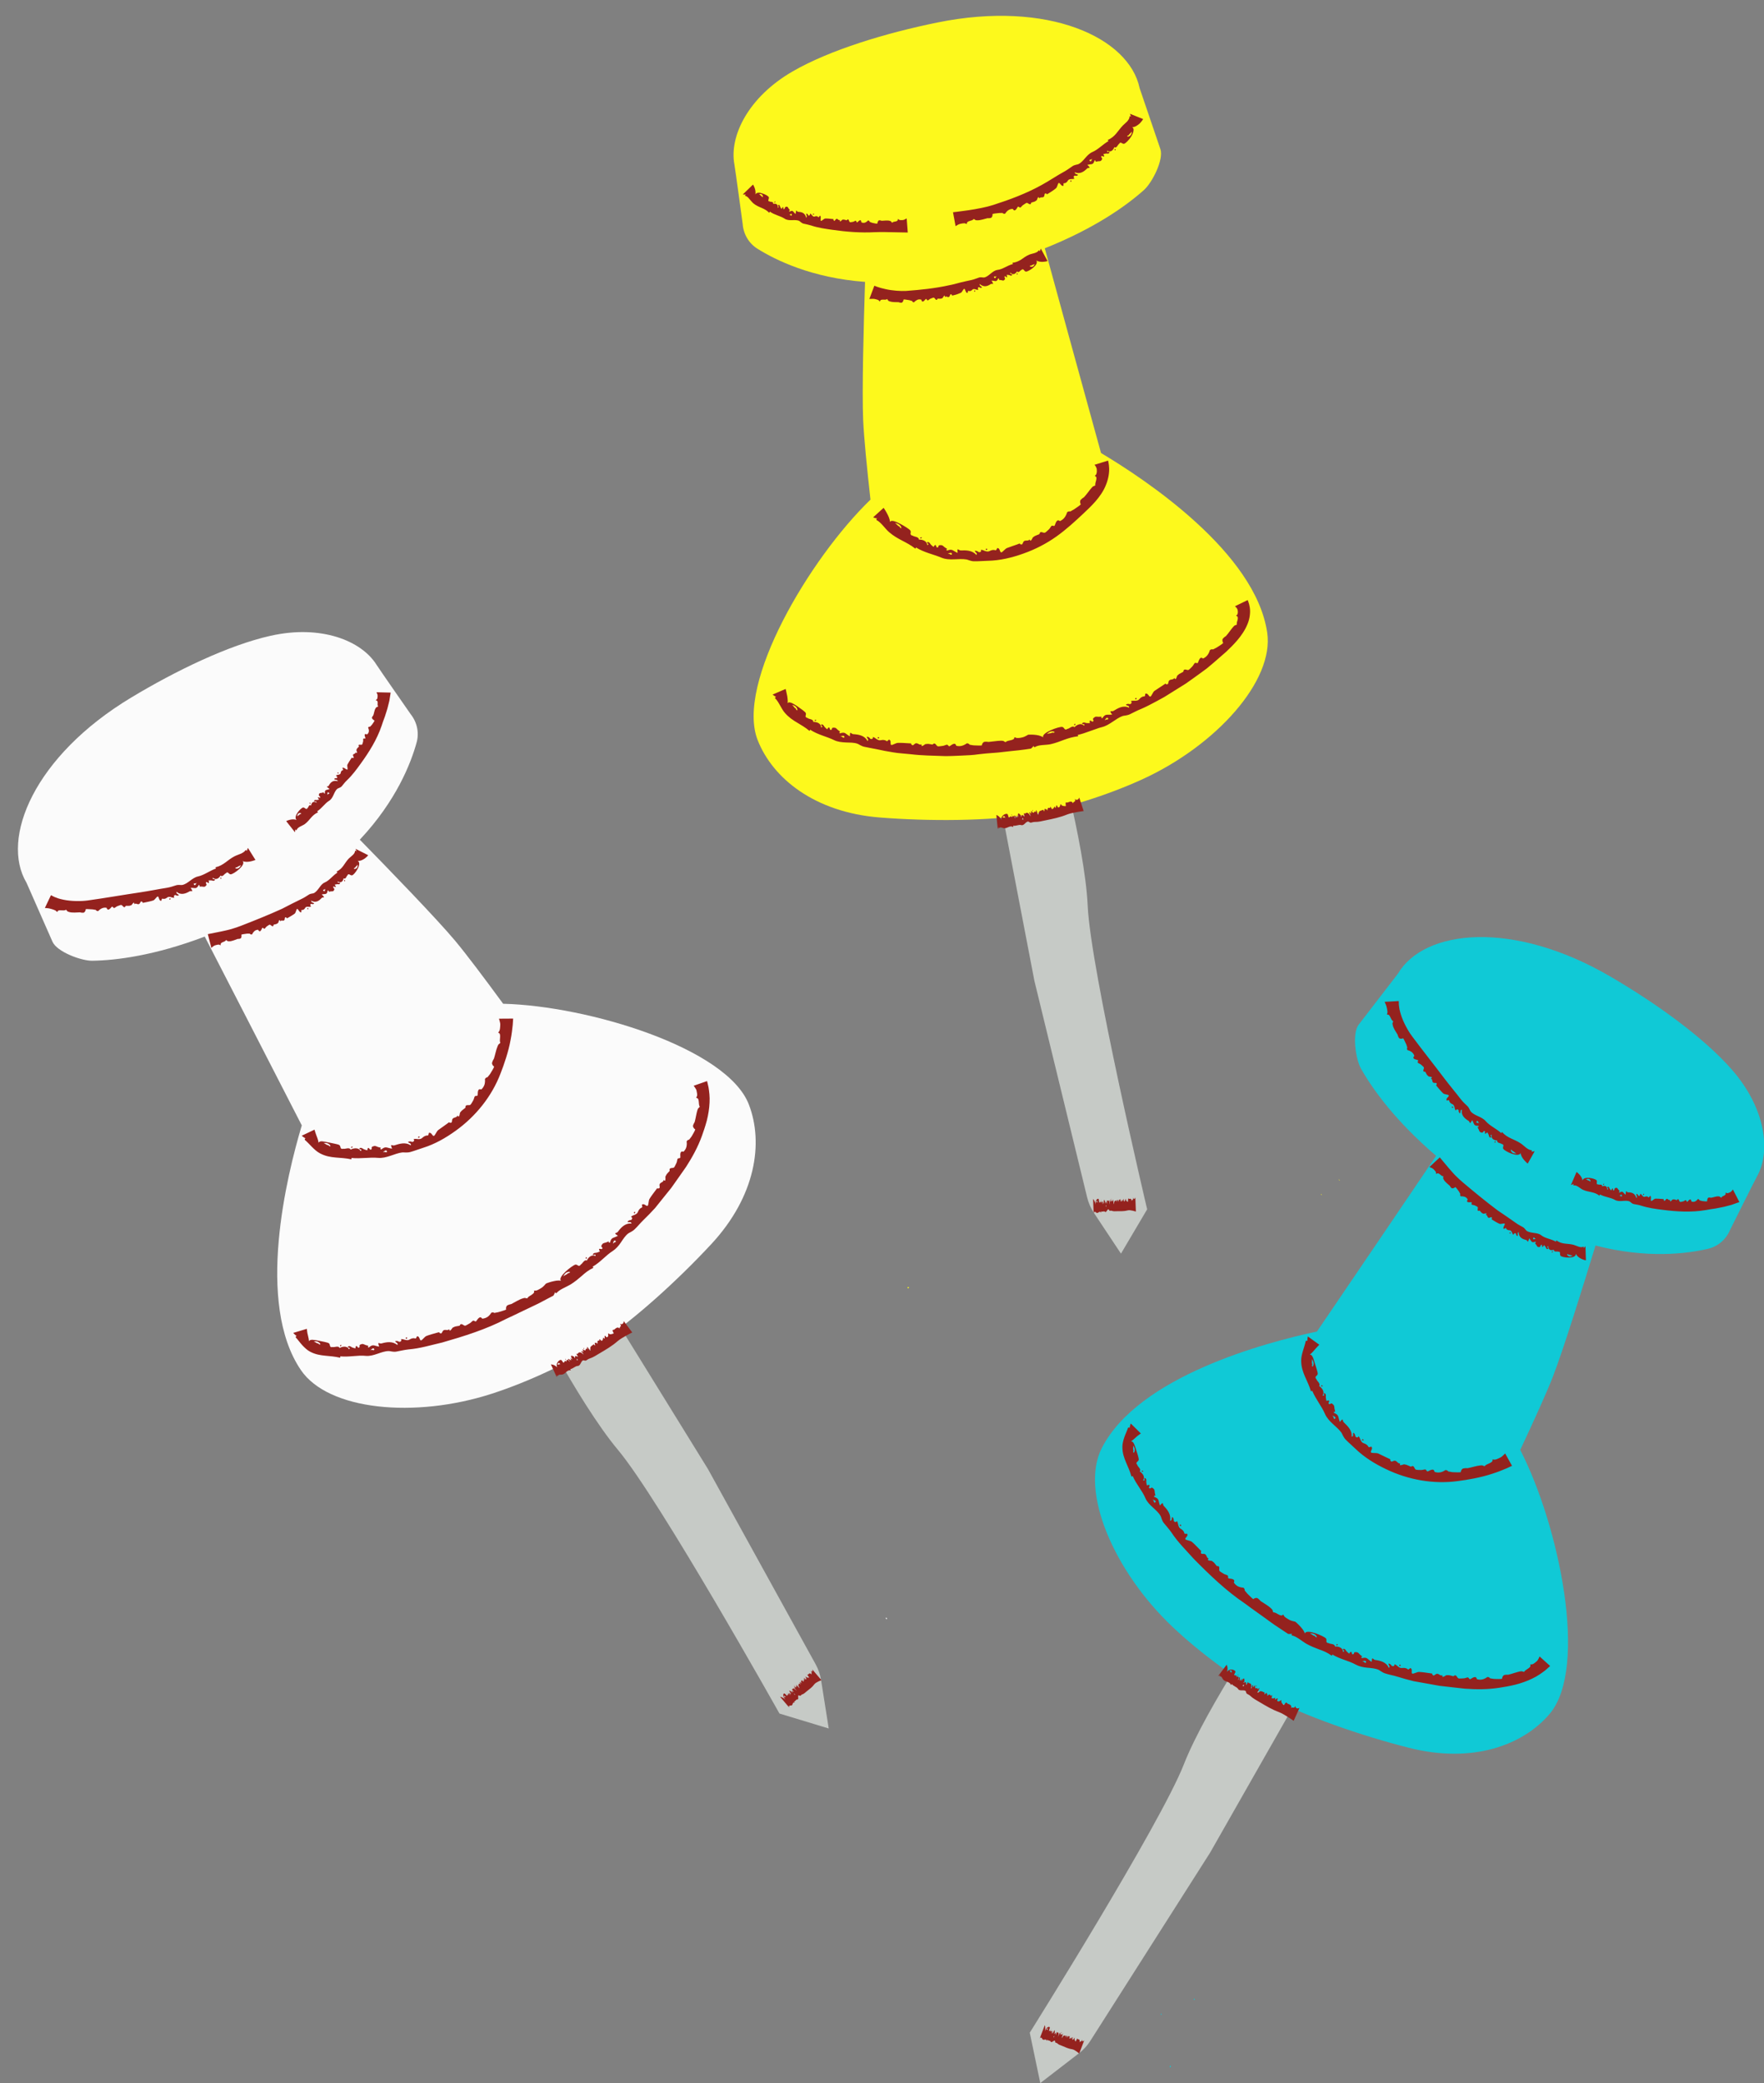 <?xml version="1.0" encoding="UTF-8" standalone="no"?><svg xmlns="http://www.w3.org/2000/svg" xmlns:xlink="http://www.w3.org/1999/xlink" fill="#000000" height="500" preserveAspectRatio="xMidYMid meet" version="1" viewBox="-4.3 -3.8 423.4 500.0" width="423.4" zoomAndPan="magnify"><rect x="-4.3" y="-3.8" width="423.4" height="500.0" fill="#808080" stroke="none"/><defs><clipPath id="a"><path d="M 121 171 L 317 171 L 317 496.172 L 121 496.172 Z M 121 171"/></clipPath><clipPath id="b"><path d="M 258 221 L 419.16 221 L 419.16 493 L 258 493 Z M 258 221"/></clipPath></defs><g><g clip-path="url(#a)" id="change1_1"><path d="M 191.473 395.652 L 165.617 348.777 L 133.699 297.121 L 121.52 307.156 C 121.52 307.156 134.309 332.586 144.023 344.191 C 153.957 356.055 182.789 407.477 182.789 407.477 L 194.613 411.062 L 192.781 399.469 C 192.57 398.133 192.129 396.84 191.473 395.652 Z M 256.645 283.621 C 256.969 284.938 257.516 286.188 258.266 287.316 L 264.758 297.094 L 271.043 286.453 C 271.043 286.453 257.484 229.082 256.773 213.625 C 256.078 198.508 248.293 171.125 248.293 171.125 L 232.531 171.977 L 243.977 231.609 Z M 316.188 388.098 L 286.152 440.867 L 257.41 486.027 C 256.684 487.172 255.762 488.18 254.688 489.008 L 245.391 496.172 L 242.867 484.074 C 242.867 484.074 274.18 434.125 279.828 419.723 C 285.355 405.633 301.547 382.215 301.547 382.215 L 316.188 388.098" fill="#c6cac6"/></g><g id="change2_1"><path d="M 317.23 279.605 C 317.242 279.512 317.258 279.426 317.078 279.238 C 317.066 279.352 317.059 279.441 317.23 279.605 Z M 312.801 282.961 C 312.844 283.016 313.141 283.129 312.812 282.785 C 312.719 282.77 312.715 282.828 312.801 282.961 Z M 213.484 305.242 C 213.457 305.312 213.824 305.617 213.875 305.145 C 213.723 305.059 213.59 305.094 213.484 305.242 Z M 269.902 183.238 C 261.504 187.09 250.938 190.367 243.492 191.59 C 232.93 193.324 218.43 193.328 206.863 192.41 C 191.242 191.164 181.172 183.039 177.555 173.832 C 172.238 160.297 189.957 130.293 204.633 116.125 C 203.801 108.641 203.07 101.301 202.883 97.117 C 202.57 90.148 203.012 73.703 203.328 63.855 C 190.57 62.918 181.852 58.629 177.484 55.887 C 175.43 54.598 174.137 52.387 173.961 49.969 C 173.961 49.969 172.184 36.801 171.969 35.648 C 170.723 28.941 175.215 19.527 186 13.312 C 194.93 8.164 208.379 4.109 220.688 1.605 C 247.305 -3.816 266.711 5.25 269.234 17.355 L 274.215 31.98 C 275.07 34.5 272.254 40.043 270.266 41.812 C 266.008 45.613 258.43 51.023 246.473 55.797 C 249.227 65.859 255.148 87.473 259.973 104.934 C 270.742 111.348 297.035 128.82 299.855 148.027 C 301.559 159.594 287.621 175.121 269.902 183.238" fill="#fdf91c"/></g><g clip-path="url(#b)" id="change3_1"><path d="M 282.465 476.027 C 282.461 475.957 282.156 475.75 282.273 476.211 C 282.387 476.254 282.449 476.195 282.465 476.027 Z M 274.387 479.449 C 274.34 479.559 274.285 479.656 274.457 479.855 C 274.512 479.727 274.562 479.629 274.387 479.449 Z M 276.527 492.406 C 276.691 492.273 276.832 492.172 276.641 491.977 C 276.496 492.086 276.352 492.188 276.527 492.406 Z M 417.43 278.535 C 416.855 279.559 410.93 291.449 410.93 291.449 C 409.984 293.684 408.051 295.359 405.691 295.918 C 400.672 297.105 391.035 298.359 378.66 295.141 C 375.785 304.562 370.91 320.273 368.367 326.773 C 366.844 330.672 363.785 337.387 360.59 344.203 C 369.922 362.348 377.035 396.457 367.645 407.559 C 361.254 415.105 349.102 419.559 333.91 415.707 C 322.664 412.852 308.941 408.18 299.496 403.133 C 292.848 399.582 283.898 393.074 277.184 386.723 C 263.023 373.332 254.832 354.145 260.164 343.742 C 269.02 326.469 299.539 318.391 311.801 315.785 C 321.988 300.812 334.559 282.258 340.406 273.617 C 330.625 265.246 325.191 257.684 322.383 252.715 C 321.074 250.398 320.188 244.246 321.812 242.137 L 331.234 229.895 C 337.523 219.246 358.816 216.91 382.27 230.613 C 393.113 236.949 404.539 245.121 411.34 252.871 C 419.551 262.227 420.77 272.586 417.43 278.535" fill="#10c9d6"/></g><g id="change4_1"><path d="M 208.602 384.816 C 208.594 384.605 208.59 384.438 208.32 384.477 C 208.324 384.652 208.32 384.828 208.602 384.816 Z M 175.441 261.293 C 179.008 270.52 177.09 283.32 166.426 294.805 C 158.531 303.305 147.852 313.109 138.895 318.977 C 132.59 323.113 122.59 327.848 113.797 330.695 C 95.258 336.707 74.492 334.699 67.918 325.031 C 57.004 308.977 64.543 278.32 68.137 266.312 C 59.879 250.191 49.617 230.266 44.84 220.992 C 32.805 225.566 23.562 226.707 17.855 226.793 C 15.195 226.832 9.367 224.656 8.297 222.223 L 2.07 208.086 C -4.262 197.461 3.895 177.652 27.164 163.641 C 37.922 157.16 50.57 151.047 60.633 148.797 C 72.777 146.078 82.453 149.973 86.074 155.754 C 86.695 156.746 94.293 167.648 94.293 167.648 C 95.801 169.547 96.344 172.051 95.703 174.387 C 94.34 179.359 90.82 188.418 82.062 197.738 C 88.957 204.777 100.406 216.59 104.891 221.934 C 107.582 225.145 112.012 231.039 116.465 237.117 C 136.855 237.621 170.203 247.727 175.441 261.293" fill="#fbfbfb"/></g><g id="change5_1"><path d="M 350.219 265.23 C 350.395 265.25 350.484 265.348 350.488 265.527 L 350.785 265.699 C 350.531 265.742 349.738 265.789 350.219 265.23 Z M 358.914 272.508 C 358.914 272.508 359.535 273.02 359.656 273.02 C 359.047 273.102 358.438 272.906 358.312 272.223 C 358.676 272.004 358.598 272.613 358.914 272.508 Z M 328.699 238.812 C 328.777 239.574 328.664 239.09 328.617 239.742 C 329.051 239.617 329.242 239.961 329.422 240.359 C 329.617 240.742 329.789 241.195 330.105 241.293 C 329.941 241.938 329.855 241.605 330.004 242.293 C 330.141 242.973 330.812 243.977 331.172 244.559 C 331.234 244.871 331.359 245.156 331.551 245.402 C 331.836 245.551 332.148 245.551 332.488 245.402 C 332.656 245.543 332.992 246.422 333.145 246.672 C 333.309 246.965 333.348 247.297 333.488 247.59 C 333.367 247.836 333.383 248.055 333.527 248.246 C 333.902 248.336 334.234 248.484 334.523 248.695 C 334.844 248.941 335.062 249.254 335.18 249.648 C 335.02 249.781 334.941 249.941 334.945 250.125 C 335.133 250.543 335.898 250.523 336.066 250.668 C 336.121 250.793 335.91 251.16 336.004 251.258 C 336.191 251.453 336.57 251.52 336.797 251.75 C 336.922 251.879 337.406 252.238 337.457 252.387 C 337.559 252.668 337.227 253.027 337.355 253.301 C 337.465 253.523 337.75 253.359 337.816 253.473 C 337.875 253.574 338.133 254.109 338.266 254.254 C 338.789 254.824 338.645 254.445 339.402 254.766 C 339.371 254.91 339.281 255.016 339.129 255.086 C 339.578 255.191 339.398 255.727 339.637 255.977 C 339.895 256.254 340.211 256.012 340.523 256.191 C 340.625 257.086 339.988 256.199 340.727 257.102 C 341.094 257.547 341.684 258.242 342.109 258.633 C 342.406 258.887 343.328 258.906 343.438 259.098 C 343.609 259.402 342.621 259.824 342.93 260.336 C 343.922 260.148 343.25 260.363 343.863 260.949 C 344.164 261.23 344.449 261.164 344.66 261.535 C 344.93 261.992 344.766 262.211 345.082 262.738 C 345.344 262.395 345.586 262.371 345.809 262.664 C 345.77 262.996 345.875 263.254 346.113 263.434 C 346.406 263.082 346.008 262.727 346.609 262.512 C 346.301 263.926 347.355 264.719 348.207 265.234 C 348.582 265.449 348.332 266.371 349.055 265.055 C 349.605 265.988 349.34 266.449 350.582 266.414 C 350.727 267.086 350.016 266.262 350.578 267.195 C 350.738 267.461 350.734 267.82 351.059 267.957 C 351.863 268.285 351.523 267.668 352.023 267.656 C 352.309 267.77 351.941 268.262 352.211 268.316 C 352.289 268.332 352.703 268 352.641 267.926 C 352.777 268.086 353.023 268.574 353.012 268.562 C 353.086 268.648 353.051 269.27 353.531 269.238 C 353.871 269.012 353.07 268.715 353.758 268.559 C 353.457 269.621 354.582 269.969 355.074 269.914 C 354.902 270.582 355.91 270.543 356.137 270.766 C 356.328 270.949 356.34 270.652 356.547 271.055 C 356.617 271.195 356.344 271.613 356.512 271.922 C 356.812 272.516 360.281 274.16 360.68 272.93 C 360.742 274.172 362.387 275.484 362.387 275.484 L 364.055 272.516 C 364.055 272.516 363.527 272.543 363.262 272.68 C 363.379 272.547 363.402 272.414 363.34 272.277 C 362.383 272.238 361.52 271.172 360.738 270.652 C 359.105 269.551 357.539 269.422 356.238 267.906 C 356.137 267.969 356.07 268.059 356.055 268.176 C 354.801 267.047 353.301 266.434 352.32 265.309 C 351.371 264.172 349.555 264.02 348.684 262.934 C 348.52 262.746 348.348 262.117 347.945 261.715 C 347.387 261.18 346.828 260.672 346.352 260.062 C 345.055 258.371 343.703 256.789 342.395 255.062 C 339.781 251.602 337.094 248.242 334.594 244.871 C 333.656 243.629 332.5 241.508 331.938 239.691 C 331.781 239.238 331.711 238.805 331.605 238.414 C 331.551 238.027 331.5 237.68 331.461 237.387 C 331.441 236.816 331.434 236.465 331.434 236.465 L 328.035 236.652 C 328.035 236.652 328.484 237.559 328.527 237.945 C 328.586 238.277 328.672 238.477 328.699 238.812 Z M 354.75 270.18 C 354.695 270.449 354.543 270.422 354.387 270.406 C 354.418 270.145 354.566 270.164 354.75 270.18 Z M 344.52 261.996 C 344.156 262.305 344.133 261.863 344.199 261.832 C 344.371 261.785 344.477 261.844 344.52 261.996 Z M 390.066 282.957 C 390.18 282.496 390.363 282.824 390.336 282.895 C 390.242 283.031 390.152 283.055 390.066 282.957 Z M 380.477 280.609 C 380.484 280.344 380.609 280.316 380.73 280.281 C 380.742 280.531 380.625 280.562 380.477 280.609 Z M 384.949 283.355 C 384.812 283.422 384.719 283.371 384.664 283.211 L 384.398 283.188 C 384.586 283.039 385.152 282.652 384.949 283.355 Z M 376.973 279.57 C 376.973 279.57 376.449 279.238 376.355 279.258 C 376.836 279.059 377.332 279.074 377.477 279.691 C 377.195 279.984 377.223 279.395 376.973 279.57 Z M 411.633 281.688 C 411.633 281.688 411.266 282.238 411.023 282.332 C 410.824 282.41 410.715 282.504 410.5 282.555 C 410.02 282.66 410.305 282.523 409.855 282.445 C 410.156 283.289 408.996 283.105 408.855 283.695 C 408.383 283.395 408.633 283.387 408.125 283.348 C 407.641 283.301 406.859 283.629 406.363 283.68 C 406.137 283.609 405.914 283.605 405.703 283.676 C 405.531 283.863 405.449 284.145 405.453 284.512 C 405.309 284.613 404.598 284.496 404.379 284.48 C 404.125 284.473 403.891 284.336 403.648 284.309 C 403.535 284.078 403.391 283.973 403.215 283.992 C 403.02 284.266 402.793 284.461 402.539 284.574 C 402.254 284.695 401.961 284.688 401.668 284.555 C 401.652 284.348 401.59 284.191 401.477 284.086 C 401.148 283.996 400.812 284.625 400.645 284.672 C 400.543 284.633 400.426 284.238 400.324 284.25 C 400.117 284.273 399.898 284.531 399.656 284.559 C 399.52 284.574 399.066 284.723 398.957 284.672 C 398.742 284.566 398.707 284.086 398.488 284.016 C 398.309 283.957 398.254 284.273 398.156 284.25 C 398.066 284.227 397.637 284.062 397.484 284.066 C 396.895 284.078 397.184 284.223 396.598 284.582 C 396.535 284.461 396.527 284.32 396.57 284.164 C 396.27 284.426 396.074 283.945 395.812 283.945 C 395.52 283.945 395.477 284.344 395.199 284.445 C 394.668 283.906 395.5 284.051 394.605 283.969 C 394.172 283.922 393.484 283.891 393.047 283.895 C 392.75 283.91 392.18 284.52 392.02 284.449 C 391.766 284.344 392.18 283.371 391.762 283.207 C 391.23 283.996 391.551 283.395 390.914 283.355 C 390.605 283.332 390.449 283.562 390.156 283.402 C 389.801 283.203 389.82 282.934 389.41 282.711 C 389.367 283.137 389.219 283.301 388.953 283.203 C 388.855 282.914 388.695 282.766 388.469 282.762 C 388.391 283.211 388.801 283.27 388.469 283.789 C 388.145 282.492 387.195 282.375 386.426 282.379 C 386.094 282.379 386.016 281.469 385.867 282.949 C 385.184 282.426 385.281 281.898 384.367 282.465 C 384.102 281.934 384.824 282.355 384.184 281.773 C 384.008 281.613 383.934 281.281 383.664 281.297 C 382.996 281.328 383.375 281.742 382.996 281.953 C 382.758 281.969 382.938 281.387 382.723 281.438 C 382.66 281.453 382.402 281.914 382.469 281.953 C 382.328 281.867 382.055 281.496 382.066 281.508 C 381.992 281.453 381.918 280.879 381.555 281.07 C 381.328 281.402 381.996 281.391 381.488 281.773 C 381.547 280.695 380.645 280.746 380.258 280.957 C 380.309 280.285 379.523 280.641 379.32 280.488 C 379.152 280.363 379.172 280.648 378.973 280.328 C 378.898 280.215 379.078 279.746 378.926 279.504 C 378.633 279.066 375.82 278.348 375.535 279.562 C 375.438 278.398 374.105 277.488 374.105 277.488 L 372.766 280.617 C 372.766 280.617 373.207 280.492 373.422 280.312 C 373.328 280.461 373.312 280.594 373.367 280.711 C 374.16 280.566 374.914 281.406 375.594 281.746 C 377.043 282.414 378.316 282.168 379.605 283.184 C 379.684 283.094 379.719 282.988 379.715 282.879 C 380.922 283.547 382.246 283.582 383.309 284.188 C 384.379 284.828 385.82 284.117 386.836 284.566 C 387.02 284.645 387.375 285.094 387.832 285.191 C 388.449 285.32 389.062 285.387 389.66 285.59 C 391.316 286.125 393.027 286.359 394.754 286.574 C 398.172 287.016 401.684 287.227 405.16 286.629 C 405.801 286.504 406.621 286.375 407.5 286.25 C 408.367 286.051 409.305 285.945 410.141 285.688 C 410.566 285.574 410.969 285.473 411.336 285.375 C 411.699 285.246 412.023 285.129 412.297 285.031 C 412.852 284.836 413.191 284.715 413.191 284.715 Z M 358.027 292.059 C 358.168 291.961 358.27 291.977 358.328 292.102 C 358.074 292.496 357.977 292.109 358.027 292.059 Z M 371.84 297.305 C 372.09 296.977 372.176 297.566 372.414 297.355 C 372.414 297.355 373.062 297.609 373.16 297.57 C 372.688 297.855 372.113 297.898 371.84 297.305 Z M 363.773 293.227 C 363.926 293.188 364.02 293.25 364.055 293.418 L 364.332 293.484 C 364.121 293.602 363.453 293.887 363.773 293.227 Z M 376.121 295.453 C 376.023 295.551 375.906 295.68 375.84 295.801 C 375.875 295.633 375.848 295.5 375.766 295.41 C 375.09 295.801 374.125 295.188 373.414 294.98 C 371.91 294.578 370.613 294.93 369.281 293.914 C 369.203 294.008 369.168 294.109 369.172 294.223 C 367.953 293.535 366.578 293.449 365.586 292.656 C 365.086 292.266 364.445 292.199 363.809 292.113 C 363.184 292.016 362.551 291.93 362.082 291.582 C 361.914 291.457 361.652 290.949 361.227 290.727 C 360.664 290.398 360.086 290.133 359.562 289.738 C 358.109 288.707 356.648 287.703 355.16 286.707 C 352.316 284.578 349.582 282.32 346.852 280.02 C 346.34 279.598 345.723 279.02 345.086 278.395 C 344.453 277.762 343.852 277.031 343.281 276.383 C 342.176 275.062 341.281 273.992 341.281 273.992 L 338.789 276.309 C 338.789 276.309 339.531 276.562 339.73 276.785 C 339.902 276.98 340.043 277.066 340.191 277.281 C 340.527 277.762 340.258 277.492 340.426 277.988 C 341.074 277.367 341.52 278.602 342.129 278.488 C 342.133 279.082 341.977 278.848 342.254 279.352 C 342.508 279.852 343.281 280.449 343.699 280.824 C 343.809 281.066 343.969 281.266 344.18 281.41 C 344.453 281.449 344.734 281.352 345.02 281.121 C 345.191 281.191 345.621 281.852 345.781 282.039 C 345.965 282.254 346.043 282.535 346.207 282.754 C 346.129 283.008 346.16 283.199 346.312 283.332 C 346.656 283.312 346.973 283.355 347.27 283.449 C 347.594 283.574 347.832 283.789 347.984 284.105 C 347.859 284.27 347.809 284.434 347.836 284.598 C 348.059 284.91 348.746 284.684 348.918 284.766 C 348.98 284.863 348.836 285.25 348.934 285.312 C 349.129 285.438 349.48 285.387 349.707 285.531 C 349.84 285.613 350.316 285.805 350.383 285.922 C 350.508 286.152 350.258 286.57 350.422 286.773 C 350.555 286.938 350.789 286.703 350.863 286.785 C 350.938 286.855 351.254 287.254 351.398 287.344 C 351.961 287.688 351.77 287.395 352.5 287.438 C 352.496 287.578 352.434 287.703 352.309 287.812 C 352.727 287.766 352.66 288.305 352.918 288.453 C 353.199 288.617 353.434 288.293 353.742 288.352 C 354 289.117 353.258 288.555 354.098 289.094 C 354.512 289.352 355.164 289.746 355.617 289.934 C 355.922 290.059 356.723 289.758 356.852 289.891 C 357.059 290.102 356.285 290.82 356.645 291.176 C 357.461 290.672 356.922 291.094 357.566 291.398 C 357.883 291.543 358.121 291.379 358.371 291.637 C 358.684 291.961 358.582 292.211 358.945 292.582 C 359.113 292.184 359.316 292.082 359.562 292.273 C 359.582 292.59 359.711 292.793 359.945 292.883 C 360.141 292.469 359.742 292.266 360.219 291.879 C 360.188 293.273 361.246 293.621 362.055 293.84 C 362.406 293.93 362.336 294.863 362.746 293.422 C 363.355 294.133 363.223 294.602 364.273 294.207 C 364.504 294.781 363.766 294.234 364.395 294.93 C 364.574 295.121 364.625 295.473 364.922 295.508 C 365.652 295.59 365.27 295.102 365.691 294.949 C 365.949 294.969 365.723 295.527 365.957 295.5 C 366.031 295.492 366.328 295.059 366.262 295.012 C 366.406 295.113 366.695 295.5 366.684 295.492 C 366.758 295.551 366.836 296.141 367.234 295.973 C 367.484 295.652 366.758 295.617 367.312 295.266 C 367.234 296.355 368.246 296.371 368.656 296.148 C 368.637 296.828 369.48 296.488 369.711 296.629 C 369.906 296.75 369.855 296.461 370.109 296.781 C 370.199 296.891 370.055 297.367 370.262 297.602 C 370.637 298.082 374.02 298.449 373.965 297.102 C 374.359 298.254 376.219 298.723 376.355 298.684 L 376.242 295.285 C 376.242 295.285 376.203 295.355 376.121 295.453 Z M 368.434 296.496 C 368.434 296.766 368.301 296.789 368.164 296.82 C 368.141 296.566 368.27 296.539 368.434 296.496 Z M 310.598 322.379 C 310.969 322.957 311.184 323.586 310.773 324.219 C 310.359 324.047 310.871 323.664 310.59 323.441 C 310.59 323.441 310.598 323.199 310.602 322.949 C 310.609 322.699 310.621 322.438 310.598 322.379 Z M 316.027 336.789 C 315.84 336.688 315.754 336.531 315.781 336.32 L 315.492 335.98 C 315.781 336.074 316.641 336.387 316.027 336.789 Z M 310.352 330.117 C 310.484 330.133 310.586 330.082 310.645 329.973 C 311.551 332.113 312.922 333.695 313.73 335.57 C 314.551 337.469 316.605 338.559 317.68 340.07 C 317.867 340.348 318.129 341.156 318.695 341.727 C 319.445 342.504 320.262 343.164 321.031 343.922 C 323.164 345.98 325.711 347.547 328.395 348.824 C 333.699 351.379 339.781 352.48 345.617 351.68 C 347.777 351.41 351.113 350.848 353.82 349.938 C 355.18 349.516 356.375 349.02 357.238 348.656 C 358.094 348.266 358.617 348.02 358.617 348.02 L 356.969 345.047 C 356.969 345.047 356.246 345.832 355.84 346.02 C 355.492 346.168 355.289 346.305 354.93 346.43 C 354.117 346.684 354.621 346.453 353.902 346.512 C 354.238 347.359 352.383 347.488 352.051 348.121 C 351.316 347.918 351.727 347.848 350.902 347.941 C 350.105 348.012 348.75 348.453 347.93 348.59 C 347.555 348.547 347.188 348.578 346.824 348.672 C 346.52 348.867 346.348 349.152 346.316 349.527 C 346.062 349.641 344.891 349.555 344.523 349.551 C 344.105 349.559 343.727 349.402 343.328 349.375 C 343.156 349.141 342.93 349.043 342.633 349.039 C 342.277 349.289 341.883 349.473 341.449 349.574 C 340.961 349.664 340.469 349.637 340 349.457 C 340 349.246 339.91 349.082 339.734 348.957 C 339.207 348.812 338.578 349.367 338.293 349.367 C 338.133 349.309 337.984 348.895 337.82 348.887 C 337.48 348.879 337.09 349.062 336.684 349.023 C 336.453 349.012 335.695 349.02 335.527 348.922 C 335.195 348.742 335.215 348.254 334.871 348.105 C 334.594 347.973 334.453 348.273 334.301 348.211 C 334.164 348.148 333.496 347.848 333.262 347.77 C 332.324 347.516 332.75 347.805 331.754 347.871 C 331.68 347.719 331.691 347.574 331.797 347.441 C 331.27 347.539 331.062 346.977 330.66 346.828 C 330.207 346.676 330.051 347.039 329.594 346.992 C 328.906 346.148 330.145 346.785 328.797 346.164 C 328.148 345.852 327.129 345.359 326.48 345.051 C 326.039 344.871 325.023 345.023 324.805 344.828 C 324.473 344.527 325.371 343.918 324.844 343.418 C 323.832 343.754 324.473 343.441 323.605 342.863 C 323.191 342.574 322.879 342.672 322.539 342.266 C 322.133 341.742 322.258 341.512 321.812 340.922 C 321.582 341.293 321.312 341.305 321.012 340.957 C 321.004 340.586 320.852 340.301 320.574 340.062 C 320.27 340.418 320.773 340.875 320.121 341.039 C 320.277 339.461 319.129 338.453 318.246 337.586 C 317.848 337.227 318.246 336.289 317.301 337.488 C 316.793 336.211 317.195 335.859 315.859 335.293 C 315.859 334.488 316.422 335.738 316.043 334.445 C 315.938 334.082 316.051 333.691 315.754 333.379 C 315.016 332.586 315.188 333.43 314.66 333.156 C 314.398 332.871 314.922 332.566 314.668 332.348 C 314.59 332.281 314.059 332.387 314.102 332.504 C 314.008 332.25 313.914 331.578 313.922 331.602 C 313.871 331.465 314.113 330.832 313.613 330.566 C 313.184 330.594 313.91 331.402 313.148 331.137 C 313.809 330.203 312.82 329.152 312.316 328.871 C 312.754 328.316 311.781 327.668 311.684 327.277 C 311.602 326.957 311.438 327.23 311.461 326.695 C 311.477 326.508 311.941 326.332 311.98 325.941 C 312.008 325.57 311.594 324.418 311.285 323.363 C 310.949 322.312 310.719 321.262 310.07 321.324 C 310.633 320.953 311.129 320.266 311.578 319.781 C 312.008 319.281 312.371 318.961 312.371 318.961 L 309.617 316.965 C 309.617 316.965 309.43 317.742 309.543 318.082 C 309.422 317.949 309.27 317.941 309.105 318.086 C 308.836 319.457 307.988 321.27 308.012 322.77 C 308.008 324.305 308.473 325.555 308.949 326.656 C 309.441 327.777 309.969 328.812 310.352 330.117 Z M 322.59 341.75 C 322.918 341.406 323.035 341.891 322.973 341.93 C 322.797 341.98 322.668 341.922 322.59 341.75 Z M 312.738 328.82 C 312.906 328.59 313.043 328.711 313.191 328.828 C 313.059 329.07 312.914 328.957 312.738 328.82 Z M 331.93 395.969 C 331.793 396.094 331.652 396.102 331.512 395.984 C 331.652 395.531 331.973 395.902 331.93 395.969 Z M 316.773 390.824 C 316.812 391.102 316.637 391.098 316.418 391.098 C 316.406 390.812 316.59 390.824 316.773 390.824 Z M 323.539 395.289 C 323.336 395.32 323.188 395.242 323.09 395.059 L 322.676 394.961 C 322.945 394.855 323.789 394.602 323.539 395.289 Z M 311.031 388.801 C 311.031 388.801 310.219 388.242 310.078 388.234 C 310.785 388.18 311.523 388.391 311.789 389.121 C 311.402 389.34 311.391 388.695 311.031 388.801 Z M 272.875 356.883 C 272.688 356.789 272.605 356.641 272.633 356.438 L 272.344 356.125 C 272.633 356.195 273.488 356.48 272.875 356.883 Z M 267.855 344.887 C 267.441 344.723 267.945 344.352 267.676 344.141 C 267.652 344.125 267.723 343.246 267.676 343.137 C 268.055 343.68 268.258 344.266 267.855 344.887 Z M 365.02 394.246 C 364.883 394.496 364.727 394.812 364.559 394.922 C 364.289 395.129 364.145 395.301 363.859 395.484 C 363.18 395.848 363.578 395.555 362.953 395.715 C 363.453 396.5 361.766 396.852 361.535 397.484 C 360.828 397.348 361.211 397.266 360.445 397.387 C 359.73 397.531 358.484 397.988 357.719 398.156 C 357.367 398.145 357.016 398.148 356.68 398.254 C 356.398 398.469 356.246 398.762 356.227 399.129 C 355.984 399.227 354.867 399.188 354.516 399.176 C 354.113 399.18 353.75 399.059 353.363 399.023 C 353.195 398.793 352.973 398.688 352.688 398.707 C 352.355 398.973 351.977 399.148 351.566 399.27 C 351.098 399.398 350.625 399.363 350.164 399.219 C 350.152 399.008 350.059 398.852 349.883 398.738 C 349.355 398.617 348.785 399.215 348.508 399.242 C 348.352 399.195 348.176 398.797 348.016 398.801 C 347.684 398.809 347.316 399.051 346.922 399.035 C 346.699 399.031 345.969 399.113 345.793 399.043 C 345.449 398.91 345.402 398.418 345.047 398.316 C 344.758 398.23 344.664 398.551 344.508 398.516 C 344.363 398.48 343.668 398.277 343.426 398.27 C 342.469 398.223 342.934 398.395 341.992 398.699 C 341.891 398.57 341.875 398.43 341.945 398.277 C 341.457 398.523 341.145 397.977 340.723 397.938 C 340.254 397.895 340.191 398.293 339.758 398.352 C 338.891 397.727 340.223 397.996 338.789 397.781 C 338.094 397.676 336.996 397.516 336.289 397.488 C 335.816 397.484 334.949 397.996 334.691 397.891 C 334.289 397.73 334.883 396.816 334.215 396.559 C 333.426 397.266 333.895 396.711 332.883 396.539 C 332.391 396.457 332.156 396.672 331.688 396.461 C 331.105 396.195 331.113 395.926 330.449 395.629 C 330.418 396.055 330.188 396.203 329.766 396.055 C 329.594 395.727 329.328 395.531 328.977 395.465 C 328.895 395.918 329.527 396.082 329.055 396.543 C 328.453 395.086 326.949 394.781 325.75 394.605 C 325.23 394.531 325.02 393.566 324.93 395.078 C 323.812 394.391 323.922 393.832 322.562 394.188 C 322.102 393.555 323.258 394.195 322.215 393.41 C 321.926 393.188 321.781 392.816 321.367 392.758 C 320.34 392.609 320.965 393.152 320.402 393.273 C 320.035 393.223 320.258 392.656 319.934 392.652 C 319.836 392.652 319.484 393.066 319.59 393.129 C 319.367 392.996 318.902 392.547 318.922 392.559 C 318.805 392.488 318.625 391.863 318.098 391.945 C 317.781 392.227 318.797 392.434 318.062 392.684 C 318.051 391.539 316.684 391.301 316.121 391.402 C 316.133 390.691 314.977 390.812 314.652 390.598 C 314.383 390.418 314.438 390.73 314.102 390.324 C 313.98 390.18 314.203 389.73 313.945 389.426 C 313.449 388.887 309.203 387.02 308.879 388.281 C 308.758 387.617 308.145 386.965 307.621 386.387 C 307.09 385.82 306.586 385.426 306.586 385.426 C 306.586 385.426 305.547 385.223 305.176 384.988 C 304.859 384.785 304.637 384.699 304.336 384.473 C 303.664 383.965 304.141 384.238 303.676 383.703 C 303.176 384.48 302.008 383.062 301.312 383.203 C 301.027 382.512 301.328 382.781 300.75 382.203 C 300.191 381.645 298.969 380.945 298.289 380.488 C 298.047 380.211 297.789 379.945 297.473 379.754 C 297.121 379.684 296.805 379.77 296.523 380.02 C 296.281 379.914 295.504 379.078 295.238 378.844 C 294.934 378.566 294.738 378.227 294.461 377.949 C 294.48 377.664 294.375 377.438 294.141 377.266 C 293.707 377.242 293.277 377.16 292.891 376.977 C 292.453 376.754 292.105 376.434 291.84 376.02 C 291.961 375.848 291.984 375.664 291.914 375.461 C 291.574 375.035 290.754 375.145 290.516 375 C 290.418 374.867 290.52 374.445 290.387 374.348 C 290.113 374.152 289.68 374.121 289.355 373.891 C 289.172 373.762 288.516 373.41 288.414 373.254 C 288.223 372.938 288.48 372.516 288.266 372.215 C 288.086 371.969 287.82 372.168 287.719 372.039 C 287.625 371.93 287.199 371.34 287.016 371.18 C 286.285 370.559 286.551 370.98 285.625 370.648 C 285.621 370.484 285.691 370.359 285.844 370.281 C 285.316 370.172 285.371 369.566 285.043 369.297 C 284.68 368.992 284.387 369.281 284 369.07 C 283.691 368.043 284.582 369.07 283.578 368.023 C 283.094 367.516 282.32 366.719 281.781 366.266 C 281.418 365.965 280.395 365.875 280.238 365.648 C 279.996 365.289 281.035 364.902 280.625 364.316 C 279.578 364.406 280.281 364.242 279.586 363.492 C 279.246 363.129 278.934 363.16 278.688 362.703 C 278.387 362.137 278.559 361.926 278.215 361.281 C 277.93 361.609 277.66 361.586 277.414 361.211 C 277.461 360.852 277.355 360.547 277.098 360.293 C 276.762 360.605 277.195 361.102 276.531 361.191 C 276.852 359.719 275.898 358.523 275.043 357.664 C 274.68 357.293 275.094 356.387 274.113 357.547 C 273.652 356.309 274.043 355.953 272.707 355.449 C 272.723 354.66 273.242 355.879 272.902 354.609 C 272.809 354.258 272.922 353.871 272.633 353.57 C 271.91 352.828 272.074 353.645 271.559 353.398 C 271.301 353.133 271.816 352.816 271.566 352.617 C 271.488 352.555 270.965 352.676 271.008 352.789 C 270.914 352.547 270.82 351.906 270.828 351.926 C 270.781 351.797 271.02 351.188 270.523 350.949 C 270.094 350.988 270.82 351.738 270.062 351.512 C 270.711 350.598 269.73 349.629 269.254 349.359 C 269.711 348.828 268.766 348.215 268.688 347.832 C 268.617 347.523 268.438 347.785 268.484 347.273 C 268.508 347.09 268.977 346.922 269.023 346.547 C 269.066 346.191 268.676 345.062 268.371 344.059 C 268.035 343.07 267.797 342.113 267.164 342.137 C 267.723 341.801 268.258 341.227 268.703 340.859 C 269.156 340.488 269.543 340.266 269.527 340.25 L 267.105 337.859 C 267.105 337.859 266.824 338.609 266.875 338.945 C 266.77 338.797 266.629 338.773 266.449 338.895 C 266.23 339.59 265.855 340.324 265.57 341.141 C 265.301 341.938 265.078 342.805 265.098 343.512 C 265.098 345.016 265.547 346.164 265.988 347.23 C 266.445 348.301 266.918 349.301 267.273 350.586 C 267.406 350.598 267.504 350.551 267.566 350.441 C 268.449 352.512 269.879 353.984 270.621 355.785 C 271.398 357.582 273.43 358.52 274.273 360.07 C 274.438 360.34 274.555 361.156 275.031 361.727 C 275.664 362.512 276.328 363.23 276.902 364.059 C 278.422 366.375 280.398 368.289 282.234 370.352 C 286.074 374.242 290.035 378.07 294.59 381.125 C 296.203 382.352 298.793 384.129 300.914 385.703 C 301.984 386.48 303.008 387.098 303.719 387.594 C 304.438 388.074 304.883 388.371 304.883 388.371 C 304.883 388.371 305.516 388.418 305.816 388.309 C 305.691 388.434 305.676 388.574 305.77 388.727 C 306.895 388.938 308.133 390.059 309.176 390.684 C 310.281 391.312 311.301 391.699 312.309 392.082 C 313.332 392.438 314.316 392.836 315.344 393.594 C 315.449 393.52 315.496 393.422 315.48 393.297 C 317.348 394.449 319.414 394.781 321.094 395.723 C 321.945 396.184 322.898 396.383 323.859 396.473 C 324.824 396.559 325.766 396.625 326.578 396.973 C 326.867 397.094 327.465 397.629 328.18 397.848 C 329.133 398.164 330.105 398.309 331.062 398.613 C 332.379 399.031 333.707 399.387 335.039 399.715 C 336.395 399.957 337.746 400.199 339.109 400.441 L 341.133 400.809 L 343.176 401.047 L 347.262 401.508 C 350.016 401.707 352.82 401.719 355.613 401.281 C 356.648 401.125 357.969 400.898 359.363 400.562 C 360.758 400.211 362.215 399.699 363.496 399.074 C 364.793 398.473 365.852 397.676 366.609 397.098 C 367.332 396.473 367.766 396.059 367.766 396.059 L 365.238 393.777 C 365.238 393.777 365.148 393.992 365.02 394.246 Z M 278.836 362.215 C 279.219 361.934 279.25 362.43 279.18 362.453 C 278.992 362.473 278.879 362.395 278.836 362.215 Z M 269.676 349.309 C 269.848 349.082 269.973 349.199 270.117 349.309 C 269.98 349.539 269.844 349.434 269.676 349.309 Z M 292.707 398.402 C 292.82 398.168 292.902 398.148 292.988 398.117 C 292.895 398.34 292.812 398.363 292.707 398.402 Z M 297.316 400.906 C 297.207 401.02 297.148 401.031 297.145 400.938 C 297.398 400.539 297.359 400.852 297.316 400.906 Z M 294.164 400.934 C 294.062 400.984 294.027 400.938 294.062 400.797 L 293.922 400.766 C 294.086 400.645 294.57 400.32 294.164 400.934 Z M 291.297 397.602 C 291.016 397.855 291.266 397.34 291.047 397.496 C 291.047 397.496 290.859 397.215 290.797 397.234 C 291.172 397.047 291.457 397.062 291.297 397.602 Z M 307.051 406.238 C 306.949 406.18 306.863 406.184 306.77 406.094 C 306.566 405.895 306.73 405.965 306.629 405.668 C 306.242 406.48 305.969 405.746 305.602 406.141 C 305.598 405.684 305.691 405.789 305.527 405.535 C 305.367 405.297 304.914 405.191 304.68 405.07 C 304.625 404.926 304.535 404.844 304.414 404.82 C 304.25 404.918 304.074 405.121 303.891 405.438 C 303.785 405.461 303.551 405.125 303.461 405.047 C 303.359 404.961 303.324 404.77 303.234 404.668 C 303.301 404.43 303.289 404.293 303.203 404.258 C 302.988 404.426 302.797 404.531 302.625 404.566 C 302.438 404.598 302.309 404.516 302.238 404.316 C 302.332 404.133 302.379 403.977 302.375 403.855 C 302.27 403.684 301.824 404.148 301.727 404.148 C 301.695 404.094 301.82 403.719 301.77 403.707 C 301.66 403.684 301.438 403.859 301.309 403.832 C 301.234 403.812 300.957 403.844 300.93 403.773 C 300.875 403.637 301.078 403.195 301.008 403.086 C 300.949 402.992 300.773 403.27 300.738 403.23 C 300.703 403.191 300.562 402.973 300.488 402.945 C 300.191 402.848 300.27 403.031 299.82 403.242 C 299.844 403.121 299.902 402.996 299.996 402.863 C 299.73 403.043 299.852 402.57 299.719 402.535 C 299.566 402.492 299.367 402.84 299.184 402.895 C 299.148 402.336 299.512 402.586 299.09 402.379 C 298.887 402.277 298.562 402.129 298.32 402.098 C 298.156 402.078 297.598 402.551 297.543 402.473 C 297.457 402.352 298.09 401.531 297.941 401.332 C 297.324 401.977 297.75 401.477 297.434 401.367 C 297.277 401.316 297.09 401.516 297.004 401.344 C 296.895 401.137 297.02 400.898 296.895 400.664 C 296.688 401.039 296.539 401.172 296.438 401.062 C 296.508 400.797 296.48 400.648 296.359 400.625 C 296.133 401.02 296.324 401.105 295.93 401.539 C 296.305 400.348 295.812 400.207 295.391 400.156 C 295.207 400.137 295.535 399.324 294.844 400.629 C 294.684 400.117 294.949 399.664 294.199 400.129 C 294.262 399.652 294.504 400.051 294.375 399.516 C 294.34 399.367 294.434 399.07 294.273 399.074 C 293.879 399.082 293.93 399.457 293.625 399.633 C 293.484 399.633 293.824 399.129 293.684 399.164 C 293.641 399.176 293.309 399.57 293.328 399.609 C 293.285 399.523 293.27 399.203 293.273 399.211 C 293.254 399.164 293.441 398.656 293.152 398.82 C 292.887 399.105 293.281 399.105 292.828 399.434 C 293.297 398.492 292.746 398.527 292.441 398.703 C 292.738 398.113 292.145 398.402 292.082 398.281 C 292.027 398.176 291.926 398.426 291.934 398.145 C 291.938 398.047 292.23 397.641 292.23 397.43 C 292.238 397.043 290.836 396.449 290.176 397.516 C 290.57 396.516 290.117 395.766 290.117 395.766 L 288.078 398.488 C 288.078 398.488 288.395 398.371 288.598 398.211 C 288.48 398.34 288.422 398.453 288.41 398.551 C 288.949 398.41 289.074 399.121 289.359 399.395 C 289.953 399.973 290.828 399.727 291.164 400.641 C 291.246 400.559 291.312 400.473 291.355 400.375 C 291.789 400.973 292.547 401.027 292.895 401.605 C 293.246 402.195 294.336 401.66 294.711 402.117 C 294.777 402.195 294.793 402.609 294.996 402.73 C 295.273 402.902 295.574 403.012 295.812 403.242 C 296.465 403.871 297.254 404.27 298.02 404.727 C 299.527 405.625 301.047 406.535 302.711 407.145 C 303.93 407.605 306.207 409.223 306.207 409.223 L 307.613 406.121 C 307.613 406.121 307.176 406.309 307.051 406.238 Z M 250.398 484.145 C 250.57 483.703 250.531 483.992 250.5 484.059 C 250.43 484.195 250.395 484.227 250.398 484.145 Z M 248.105 483.164 C 248.043 483.391 247.992 483.441 247.934 483.516 C 248.004 483.27 248.055 483.223 248.105 483.164 Z M 248.676 485.184 C 248.613 485.266 248.594 485.238 248.621 485.098 C 248.594 485.105 248.566 485.117 248.539 485.125 C 248.645 484.957 248.938 484.5 248.676 485.184 Z M 247.129 483.379 C 246.961 483.711 247.117 483.168 246.984 483.391 C 246.984 483.387 246.887 483.219 246.844 483.266 C 247.066 482.949 247.234 482.852 247.129 483.379 Z M 255.469 486.07 C 255.379 485.934 255.461 485.961 255.441 485.711 C 255.117 486.551 255.055 485.941 254.793 486.395 C 254.852 485.977 254.891 486.047 254.824 485.855 C 254.766 485.672 254.52 485.688 254.395 485.645 C 254.379 485.523 254.34 485.473 254.27 485.48 C 254.164 485.609 254.043 485.844 253.898 486.184 C 253.84 486.227 253.742 485.984 253.699 485.938 C 253.648 485.887 253.652 485.723 253.609 485.652 C 253.672 485.422 253.68 485.297 253.637 485.285 C 253.492 485.5 253.371 485.645 253.27 485.727 C 253.16 485.805 253.094 485.766 253.074 485.605 C 253.145 485.414 253.188 485.258 253.199 485.148 C 253.152 485.023 252.852 485.57 252.797 485.598 C 252.781 485.559 252.895 485.184 252.863 485.184 C 252.805 485.195 252.656 485.422 252.586 485.43 C 252.547 485.438 252.383 485.547 252.371 485.492 C 252.355 485.383 252.512 484.926 252.48 484.844 C 252.453 484.777 252.328 485.082 252.312 485.055 C 252.297 485.031 252.234 484.875 252.191 484.875 C 252.027 484.875 252.059 485.016 251.781 485.344 C 251.805 485.227 251.848 485.098 251.914 484.949 C 251.742 485.191 251.855 484.73 251.777 484.738 C 251.695 484.75 251.555 485.121 251.441 485.227 C 251.469 484.734 251.656 484.848 251.43 484.797 C 251.316 484.77 251.141 484.738 251.004 484.789 C 250.91 484.82 250.555 485.43 250.527 485.379 C 250.484 485.297 250.91 484.355 250.84 484.23 C 250.438 485.008 250.719 484.422 250.539 484.43 C 250.453 484.434 250.332 484.672 250.293 484.551 C 250.242 484.402 250.328 484.148 250.27 483.984 C 250.129 484.387 250.031 484.559 249.98 484.492 C 250.035 484.234 250.031 484.113 249.961 484.133 C 249.805 484.562 249.914 484.57 249.656 485.094 C 249.949 483.902 249.664 483.953 249.422 484.059 C 249.316 484.105 249.551 483.273 249.082 484.668 C 249.016 484.277 249.191 483.781 248.73 484.465 C 248.789 484.023 248.914 484.281 248.859 483.863 C 248.848 483.746 248.914 483.449 248.82 483.512 C 248.594 483.664 248.605 483.977 248.422 484.238 C 248.34 484.293 248.559 483.727 248.473 483.812 C 248.445 483.84 248.238 484.305 248.25 484.332 C 248.23 484.273 248.23 484 248.234 484.004 C 248.223 483.973 248.352 483.461 248.176 483.711 C 248.012 484.062 248.242 483.91 247.969 484.367 C 248.273 483.371 247.953 483.605 247.77 483.883 C 247.961 483.254 247.605 483.738 247.57 483.656 C 247.543 483.586 247.477 483.84 247.488 483.598 C 247.492 483.508 247.676 483.043 247.684 482.859 C 247.695 482.52 246.883 482.566 246.48 483.758 C 246.727 482.738 246.469 482.281 246.469 482.281 L 245.254 485.461 C 245.254 485.461 245.438 485.227 245.555 485.008 C 245.488 485.164 245.449 485.289 245.441 485.379 C 245.754 485.035 245.812 485.582 245.969 485.703 C 246.293 485.957 246.805 485.398 246.965 486.055 C 247.016 485.953 247.055 485.852 247.082 485.75 C 247.309 486.102 247.738 485.859 247.91 486.238 C 248.082 486.621 248.73 485.758 248.922 486.027 C 248.957 486.074 248.941 486.43 249.051 486.469 C 249.195 486.523 249.359 486.516 249.48 486.641 C 249.809 486.977 250.227 487.07 250.621 487.234 C 251.406 487.562 252.172 487.941 253.035 488.051 C 253.68 488.133 254.73 489.082 254.73 489.082 L 255.945 485.902 C 255.945 485.902 255.672 486.18 255.609 486.141 C 255.559 486.109 255.508 486.133 255.469 486.07 Z M 36.312 212.016 C 36.309 212.09 36.703 212.281 36.609 211.816 C 36.457 211.777 36.355 211.844 36.312 212.016 Z M 42.863 208.09 L 42.574 208.27 C 42.41 208.184 42.281 208.219 42.184 208.363 C 42.441 209.051 42.777 208.336 42.863 208.09 Z M 52.195 204.609 C 52.855 204.828 53.32 204.387 53.539 203.812 C 53.48 203.918 52.738 204.219 52.738 204.219 C 52.676 204.547 52.18 204.188 52.195 204.609 Z M 44.977 208.934 C 44.703 209.152 44.387 208.977 44.078 208.988 C 42.988 209.031 44.051 208.809 43.395 208.609 C 42.828 209.715 42.551 209.262 41.469 209.301 C 42.281 210.566 41.59 209.906 41.219 210.129 C 40.359 210.633 39.156 211.176 38.062 210.227 C 37.965 210.855 38.469 210.676 38.637 211.102 C 38.363 211.227 38.09 211.195 37.816 211.004 C 37.453 211.059 37.355 211.281 37.531 211.676 C 36.918 211.699 36.805 211.453 36.273 211.469 C 35.848 211.477 35.77 211.762 35.379 211.887 C 34.57 212.145 34.703 211.453 34.391 212.414 C 33.793 212.438 33.898 211.367 33.547 211.375 C 33.328 211.379 32.871 212.18 32.5 212.316 C 31.957 212.504 31.062 212.688 30.496 212.797 C 29.352 213.012 30.434 212.879 29.602 212.539 C 29.293 212.727 29.355 213.117 28.988 213.215 C 28.656 213.305 28.27 212.891 27.961 213.23 C 27.973 213.066 27.922 212.934 27.812 212.836 C 27.168 213.352 27.57 213.406 26.82 213.59 C 26.625 213.641 26.035 213.609 25.918 213.613 C 25.785 213.613 25.793 213.945 25.547 213.934 C 25.242 213.918 25.09 213.453 24.789 213.402 C 24.641 213.379 24.09 213.633 23.914 213.68 C 23.605 213.77 23.367 214.07 23.102 214.141 C 22.973 214.176 22.754 213.816 22.617 213.801 C 22.406 213.883 22.059 214.562 21.605 214.523 C 21.441 214.441 21.34 214.297 21.297 214.094 C 20.895 214.004 20.516 214.051 20.148 214.215 C 19.824 214.363 19.531 214.586 19.273 214.871 C 19.035 214.906 18.84 214.812 18.68 214.59 C 18.355 214.57 18.043 214.449 17.711 214.453 C 17.418 214.465 16.484 214.34 16.281 214.418 C 16.246 214.789 16.098 215.062 15.832 215.242 C 15.523 215.289 15.215 215.266 14.91 215.172 C 14.227 215.203 13.023 215.312 12.359 215.109 C 11.684 214.91 12.02 214.996 11.535 214.539 C 11.297 214.77 10.816 214.707 10.383 214.691 C 9.949 214.66 9.559 214.664 9.457 215.102 C 8.906 214.746 9.387 214.879 8.684 214.586 C 8.371 214.449 8.156 214.426 7.836 214.32 C 7.477 214.172 6.469 214.133 6.469 214.133 L 7.93 211.059 C 7.93 211.059 8.242 211.219 8.754 211.48 C 9.031 211.586 9.359 211.707 9.727 211.844 C 10.117 211.938 10.531 212.086 11.004 212.16 C 12.867 212.543 15.281 212.539 16.824 212.316 C 20.98 211.738 25.215 210.988 29.508 210.355 C 31.652 210.031 33.684 209.609 35.789 209.281 C 36.555 209.152 37.27 208.906 38.004 208.672 C 38.551 208.512 39.184 208.664 39.426 208.609 C 40.801 208.363 41.805 206.844 43.258 206.555 C 44.715 206.234 45.969 205.215 47.562 204.652 C 47.469 204.582 47.422 204.484 47.414 204.359 C 49.367 203.945 50.234 202.633 51.98 201.73 C 52.812 201.289 54.164 201.047 54.656 200.227 C 54.805 200.234 54.91 200.32 54.969 200.484 C 54.977 200.188 55.207 199.715 55.207 199.715 L 57.012 202.598 C 57.012 202.598 55.074 203.414 53.949 202.871 C 54.84 203.812 51.734 206.066 51.07 206.047 C 50.719 206.047 50.484 205.605 50.324 205.602 C 49.875 205.59 50.133 205.742 49.875 205.82 C 49.57 205.91 49.121 206.816 48.617 206.348 C 48.43 206.805 47.586 207.625 46.797 206.852 C 46.605 207.531 47.25 206.969 47.289 207.379 C 47.086 207.812 46.555 207.484 46.445 207.508 C 46.461 207.504 45.91 207.484 45.707 207.531 C 45.805 207.508 45.898 208.031 45.844 208.094 C 45.668 208.305 45.41 207.746 45.176 207.941 C 44.945 208.387 45.652 208.387 44.977 208.934 Z M 48.723 207.184 C 48.812 207.055 48.906 206.934 48.695 206.758 C 48.594 206.91 48.504 207.031 48.723 207.184 Z M 70.184 189.18 C 70.211 189.027 70.242 188.91 70.016 188.797 C 69.988 188.926 69.953 189.043 70.184 189.18 Z M 67.02 192.148 C 67.047 192.059 67.59 191.758 67.59 191.758 C 67.555 191.453 68.062 191.758 67.938 191.371 C 67.328 191.203 67.078 191.633 67.02 192.148 Z M 74.324 186.973 L 74.473 186.75 C 74.641 186.777 74.727 186.719 74.738 186.57 C 74.219 186.055 74.285 186.738 74.324 186.973 Z M 66.492 195.949 L 64.391 193.277 C 64.391 193.277 65.824 192.543 66.895 193.012 C 65.965 192.184 67.945 190.059 68.465 190.012 C 68.754 189.992 69.078 190.371 69.215 190.367 C 69.594 190.344 69.332 190.227 69.52 190.133 C 69.75 190.031 69.816 189.172 70.383 189.539 C 70.383 189.098 70.77 188.281 71.691 188.848 C 71.594 188.219 71.285 188.812 71.105 188.453 C 71.109 188.043 71.652 188.254 71.734 188.215 C 71.719 188.219 72.172 188.156 72.316 188.074 C 72.25 188.113 71.969 187.668 71.988 187.605 C 72.043 187.395 72.469 187.828 72.57 187.613 C 72.566 187.18 72.02 187.312 72.312 186.711 C 72.426 186.469 72.754 186.562 72.984 186.484 C 73.797 186.199 73.082 186.633 73.676 186.652 C 73.617 185.578 74.031 185.914 74.82 185.566 C 73.59 184.73 74.426 185.094 74.586 184.805 C 74.953 184.129 75.512 183.355 76.801 183.691 C 76.504 183.148 76.258 183.48 75.898 183.195 C 76.016 183 76.219 182.93 76.523 182.98 C 76.734 182.797 76.664 182.586 76.309 182.344 C 76.699 182.094 76.93 182.242 77.277 182.023 C 77.555 181.844 77.426 181.594 77.598 181.336 C 77.934 180.793 78.312 181.363 77.871 180.52 C 78.215 180.234 78.871 181.062 79.086 180.891 C 79.223 180.781 78.961 179.988 79.09 179.723 C 79.297 179.336 79.652 178.746 79.902 178.391 C 80.402 177.645 79.879 178.305 80.605 178.094 C 80.648 177.805 80.32 177.578 80.461 177.32 C 80.586 177.09 81.098 177.148 81.016 176.758 C 81.133 176.871 81.258 176.934 81.395 176.934 C 81.363 176.246 81.098 176.434 81.371 175.906 C 81.441 175.773 81.785 175.473 81.852 175.406 C 81.918 175.332 81.668 175.133 81.801 175.004 C 81.969 174.844 82.41 175.047 82.605 174.906 C 82.703 174.836 82.789 174.367 82.84 174.238 C 82.934 174.012 82.812 173.695 82.891 173.504 C 82.93 173.41 83.332 173.496 83.414 173.426 C 83.453 173.254 83.062 172.66 83.301 172.418 C 83.445 172.367 83.613 172.387 83.801 172.473 C 84.059 172.281 84.207 172.023 84.238 171.715 C 84.262 171.438 84.199 171.148 84.051 170.844 C 84.117 170.684 84.277 170.605 84.535 170.613 C 84.676 170.418 84.906 170.273 85.035 170.059 C 85.156 169.871 85.598 169.309 85.578 169.133 C 85.254 168.957 85.047 168.746 84.965 168.512 C 85.008 168.289 85.113 168.098 85.285 167.93 C 85.477 167.469 85.562 166.629 85.836 166.227 C 86.113 165.801 86.004 166.02 86.496 165.75 C 86.043 165.344 86.762 164.418 85.875 164.277 C 86.16 163.918 86.141 164.234 86.281 163.762 C 86.34 163.551 86.309 163.41 86.336 163.195 C 86.371 162.938 86.062 162.352 86.062 162.352 L 89.465 162.434 C 89.465 162.434 89.406 162.789 89.316 163.371 C 89.27 163.656 89.215 164 89.156 164.379 C 89.066 164.746 88.965 165.152 88.859 165.578 C 88.684 166.438 88.328 167.309 88.086 168.168 C 87.773 168.996 87.492 169.777 87.297 170.402 C 86.156 173.738 84.285 176.723 82.262 179.508 C 81.242 180.922 80.219 182.309 78.953 183.504 C 78.488 183.934 78.141 184.441 77.727 184.918 C 77.422 185.273 76.855 185.371 76.703 185.496 C 75.824 186.172 75.754 187.777 74.68 188.406 C 73.641 189.051 72.973 190.199 71.809 190.934 C 71.906 190.984 71.98 191.066 72.023 191.18 C 70.516 191.82 70.117 193.059 68.84 194.008 C 68.215 194.441 67.117 194.699 66.863 195.465 C 66.734 195.461 66.625 195.383 66.543 195.227 C 66.598 195.504 66.492 195.949 66.492 195.949 Z M 76.91 181.621 C 76.867 181.562 76.488 181.566 76.84 181.887 C 76.965 181.859 76.988 181.77 76.91 181.621 Z M 73.25 209.887 C 73.672 210.484 73.742 209.762 73.742 209.52 L 73.551 209.73 C 73.387 209.684 73.285 209.73 73.25 209.887 Z M 80.691 204.758 C 81.348 204.809 81.582 204.281 81.559 203.73 C 81.547 203.836 81.016 204.281 81.016 204.281 C 81.086 204.594 80.527 204.383 80.691 204.758 Z M 66.449 215.469 C 66.066 215.773 65.406 216.156 64.984 216.395 C 64.105 216.871 64.961 216.492 64.164 216.355 C 63.961 216.598 64.137 216.953 63.855 217.125 C 63.602 217.281 63.16 216.961 63 217.352 C 62.965 217.191 62.887 217.074 62.762 217.004 C 62.375 217.625 62.727 217.598 62.152 217.926 C 62.004 218.012 61.504 218.102 61.406 218.125 C 61.301 218.156 61.395 218.473 61.184 218.512 C 60.93 218.559 60.68 218.141 60.418 218.137 C 60.285 218.137 59.887 218.465 59.754 218.539 C 59.516 218.672 59.395 219.004 59.188 219.117 C 59.09 219.172 58.816 218.859 58.703 218.867 C 58.547 218.977 58.418 219.691 58.035 219.734 C 57.879 219.684 57.758 219.559 57.676 219.371 C 57.324 219.355 57.02 219.461 56.758 219.688 C 56.531 219.898 56.344 220.156 56.195 220.469 C 56.008 220.535 55.82 220.477 55.637 220.285 C 55.367 220.32 55.082 220.254 54.805 220.312 C 54.566 220.363 53.781 220.426 53.637 220.539 C 53.703 220.906 53.652 221.199 53.488 221.418 C 53.258 221.535 53.008 221.578 52.742 221.559 C 52.211 221.746 51.316 222.137 50.758 222.121 C 50.18 222.121 50.461 222.102 49.938 221.816 C 49.746 222.406 48.449 222.207 48.68 223.074 C 48.168 222.98 48.531 222.875 47.953 222.938 C 47.695 222.965 47.547 223.047 47.297 223.105 C 47.004 223.176 46.426 223.703 46.426 223.703 L 45.586 220.406 C 45.586 220.406 46.953 220.133 48.645 219.797 C 49.484 219.609 50.418 219.43 51.273 219.176 C 52.129 218.914 52.93 218.652 53.543 218.406 C 56.875 217.113 60.168 215.793 63.398 214.32 C 64.984 213.492 66.566 212.691 68.172 211.91 C 68.766 211.637 69.277 211.258 69.836 210.922 C 70.234 210.656 70.805 210.672 70.996 210.582 C 71.523 210.34 71.902 209.824 72.289 209.32 C 72.668 208.805 73.035 208.273 73.617 208.023 C 74.789 207.527 75.523 206.367 76.711 205.625 C 76.609 205.578 76.535 205.496 76.492 205.383 C 78.02 204.699 78.336 203.391 79.41 202.266 C 79.934 201.742 80.93 201.188 80.914 200.41 C 81.031 200.379 81.16 200.418 81.293 200.531 C 81.219 200.414 81.16 200.25 81.121 200.117 C 81.074 199.996 81.031 199.926 81.031 199.926 L 84.07 201.461 C 84.035 201.598 82.734 203.004 81.535 202.801 C 82.742 203.398 80.797 206.191 80.199 206.289 C 79.895 206.359 79.543 206.004 79.406 206.031 C 79.004 206.098 79.281 206.191 79.082 206.309 C 78.848 206.441 78.738 207.344 78.156 207 C 78.152 207.469 77.656 208.352 76.734 207.758 C 76.777 208.41 77.16 207.793 77.316 208.164 C 77.273 208.598 76.719 208.379 76.633 208.418 C 76.645 208.414 76.168 208.48 76.008 208.559 C 76.082 208.52 76.32 208.992 76.293 209.059 C 76.199 209.281 75.82 208.812 75.68 209.027 C 75.609 209.473 76.223 209.371 75.797 209.973 C 75.625 210.215 75.297 210.094 75.039 210.156 C 74.129 210.379 74.965 209.992 74.348 209.918 C 74.191 211.031 73.844 210.684 72.926 210.879 C 73.996 211.934 73.211 211.426 72.961 211.688 C 72.383 212.293 71.574 213.055 70.359 212.359 C 70.473 212.965 70.84 212.711 71.113 213.082 C 70.922 213.242 70.68 213.258 70.391 213.125 C 70.109 213.246 70.102 213.477 70.367 213.812 C 69.871 213.953 69.699 213.746 69.266 213.863 C 68.918 213.961 68.945 214.25 68.668 214.457 C 68.094 214.879 67.98 214.203 68.031 215.16 C 67.547 215.309 67.289 214.281 67.004 214.363 C 66.824 214.414 66.707 215.262 66.449 215.469 Z M 78.508 207.758 C 78.543 207.621 78.59 207.492 78.352 207.363 C 78.312 207.527 78.273 207.656 78.508 207.758 Z M 69.648 214.121 C 69.512 214.117 69.449 214.199 69.469 214.367 C 69.488 214.438 69.875 214.539 69.648 214.121 Z M 80.246 271.344 C 80.074 271.418 79.898 271.477 80.023 271.734 C 80.227 271.648 80.398 271.578 80.246 271.344 Z M 96.434 269.039 C 96.43 268.965 95.949 268.84 96.094 269.289 C 96.281 269.305 96.395 269.219 96.434 269.039 Z M 88.598 272.672 C 88.535 271.941 87.848 272.543 87.629 272.754 L 88.066 272.66 C 88.238 272.785 88.414 272.789 88.598 272.672 Z M 75.043 271.258 C 74.684 270.594 74.027 270.48 73.344 270.527 C 73.41 270.535 73.629 270.672 73.848 270.797 C 74.062 270.926 74.273 271.047 74.273 271.047 C 74.605 270.902 74.691 271.535 75.043 271.258 Z M 89.816 271.891 C 89.219 270.484 89.848 271.281 90.355 271.105 C 91.539 270.746 92.977 270.223 94.289 271.113 C 94.457 270.465 93.812 270.684 93.645 270.25 C 93.988 270.121 94.309 270.121 94.641 270.297 C 95.09 270.195 95.207 269.953 94.996 269.574 C 95.727 269.469 95.871 269.688 96.52 269.578 C 97.039 269.477 97.102 269.156 97.559 268.934 C 98.48 268.445 98.445 269.16 98.637 268.113 C 99.328 267.887 99.434 268.969 99.859 268.82 C 100.133 268.723 100.484 267.758 100.855 267.453 C 101.438 267.035 102.359 266.379 102.945 265.957 C 104.133 265.074 102.98 265.855 104.051 265.652 C 104.312 265.277 104.066 264.965 104.422 264.641 C 104.742 264.359 105.336 264.449 105.504 263.938 C 105.57 264.094 105.688 264.176 105.855 264.184 C 106.277 263.273 105.816 263.512 106.492 262.809 C 106.672 262.641 107.258 262.199 107.379 262.109 C 107.504 262.004 107.309 261.734 107.559 261.559 C 107.852 261.328 108.273 261.578 108.586 261.371 C 108.758 261.27 109.113 260.602 109.234 260.406 C 109.461 260.07 109.484 259.641 109.656 259.344 C 109.742 259.203 110.18 259.273 110.305 259.16 C 110.445 258.906 110.254 258.094 110.637 257.695 C 110.828 257.602 111.02 257.605 111.203 257.703 C 111.582 257.379 111.844 256.961 112 256.488 C 112.117 256.059 112.145 255.625 112.098 255.191 C 112.242 254.934 112.438 254.781 112.727 254.746 C 112.941 254.406 113.262 254.148 113.453 253.777 C 113.633 253.461 114.27 252.473 114.293 252.195 C 113.98 251.988 113.812 251.699 113.781 251.34 C 113.879 250.977 114.023 250.637 114.242 250.328 C 114.516 249.543 114.777 248.141 115.098 247.406 C 115.41 246.641 115.277 247.031 115.805 246.488 C 115.41 245.895 116.188 244.203 115.281 244.09 C 115.574 243.434 115.535 243.984 115.699 243.148 C 115.766 242.773 115.742 242.531 115.777 242.152 C 115.809 241.707 115.465 240.699 115.465 240.699 L 118.867 240.676 C 118.867 240.676 118.828 241.254 118.766 242.191 C 118.668 243.121 118.531 244.41 118.25 245.805 C 117.75 248.617 116.645 251.816 115.844 253.84 C 113.754 259.344 109.867 264.156 105.082 267.59 C 102.676 269.328 100.082 270.812 97.25 271.695 C 96.219 272.012 95.246 272.41 94.207 272.695 C 93.434 272.922 92.598 272.762 92.266 272.797 C 90.426 273.012 88.484 274.293 86.426 274.105 C 84.391 273.914 82.344 274.359 80.031 274.129 C 80.098 274.23 80.094 274.344 80.02 274.453 C 78.688 274.164 77.527 274.133 76.309 274.023 C 75.109 273.914 73.789 273.727 72.445 272.984 C 71.117 272.285 69.938 270.676 68.859 269.781 C 68.812 269.57 68.895 269.438 69.066 269.395 C 68.715 269.332 68.121 268.793 68.121 268.793 L 71.195 267.332 C 71.195 267.332 71.305 267.809 71.535 268.426 C 71.742 269.051 72.109 269.816 72.164 270.484 C 72.422 269.891 73.457 270.188 74.539 270.398 C 75.609 270.633 76.82 270.82 77.133 271.023 C 77.457 271.242 77.387 271.734 77.547 271.84 C 78.004 272.117 77.844 271.844 78.164 271.926 C 78.555 272.023 79.59 271.48 79.863 272.133 C 80.355 271.824 81.754 271.461 82.254 272.488 C 82.852 271.945 81.793 272.195 81.977 271.805 C 82.449 271.496 82.887 272.008 83.031 272.031 C 83.008 272.027 83.641 272.27 83.91 272.309 C 83.785 272.289 83.949 271.773 84.043 271.734 C 84.355 271.617 84.375 272.223 84.75 272.129 C 85.242 271.797 84.418 271.543 85.469 271.277 C 85.887 271.168 86.176 271.449 86.543 271.531 C 87.859 271.82 86.492 271.715 87.199 272.102 C 88.34 271.199 88.453 271.723 89.816 271.891 Z M 148.152 287.078 C 148.117 287.012 147.637 287.117 147.969 287.457 C 148.137 287.387 148.199 287.262 148.152 287.078 Z M 136.445 298.359 C 136.547 298.168 136.637 298.016 136.375 297.918 C 136.285 298.078 136.191 298.23 136.445 298.359 Z M 143.539 294.121 C 143.055 293.57 142.871 294.434 142.832 294.723 L 143.117 294.402 C 143.324 294.406 143.469 294.312 143.539 294.121 Z M 132.492 301.477 C 131.719 301.355 131.184 301.906 130.895 302.551 C 130.969 302.434 131.844 301.984 131.844 301.984 C 131.926 301.625 132.5 301.918 132.492 301.477 Z M 85.543 320.176 C 85.484 319.441 84.828 320.059 84.625 320.273 L 85.039 320.172 C 85.203 320.297 85.371 320.297 85.543 320.176 Z M 72.605 318.828 C 72.254 318.18 71.645 318.074 70.984 318.148 C 71.105 318.16 71.844 318.641 71.867 318.633 C 72.184 318.492 72.266 319.109 72.605 318.828 Z M 165.766 257.188 C 165.914 258.129 166.102 259.438 166.008 260.867 C 165.945 262.293 165.695 263.816 165.34 265.207 C 164.965 266.594 164.527 267.859 164.172 268.844 C 163.215 271.504 161.859 273.961 160.363 276.281 L 158 279.645 L 156.812 281.324 L 155.52 282.926 C 154.656 284.004 153.793 285.074 152.934 286.148 C 152.004 287.16 151.055 288.156 150.059 289.109 C 149.336 289.805 148.738 290.586 148.004 291.273 C 147.469 291.797 146.719 292.062 146.469 292.258 C 145.777 292.805 145.266 293.602 144.73 294.406 C 144.188 295.207 143.559 295.949 142.742 296.473 C 141.113 297.496 139.832 299.152 137.926 300.234 C 138.039 300.281 138.105 300.371 138.117 300.5 C 136.961 301.035 136.141 301.711 135.34 302.438 C 134.52 303.141 133.691 303.848 132.609 304.516 C 131.562 305.133 129.984 305.684 129.258 306.57 C 129.078 306.578 128.965 306.496 128.914 306.328 C 128.867 306.645 128.523 307.18 128.523 307.18 C 128.523 307.18 128.047 307.426 127.281 307.824 C 126.508 308.215 125.477 308.816 124.277 309.379 C 121.879 310.488 119.078 311.906 117.23 312.734 C 112.367 315.27 107.105 316.91 101.852 318.418 C 99.16 319.039 96.531 319.855 93.77 320.078 C 92.77 320.184 91.82 320.426 90.832 320.602 C 90.098 320.746 89.328 320.461 89.012 320.477 C 87.25 320.473 85.449 321.805 83.5 321.629 C 81.562 321.414 79.586 321.965 77.348 321.742 C 77.41 321.852 77.406 321.961 77.332 322.07 C 76.035 321.77 74.93 321.703 73.773 321.59 C 72.625 321.469 71.398 321.312 70.078 320.594 C 69.449 320.266 68.801 319.656 68.227 319.039 C 67.648 318.398 67.18 317.715 66.68 317.191 C 66.656 316.977 66.746 316.863 66.926 316.844 C 66.605 316.727 66.082 316.117 66.082 316.117 L 69.344 315.141 C 69.363 315.133 69.375 315.578 69.48 316.152 C 69.59 316.723 69.836 317.469 69.863 318.117 C 70.145 317.551 71.102 317.805 72.129 317.98 C 73.156 318.191 74.336 318.395 74.625 318.602 C 74.934 318.82 74.855 319.316 75.004 319.422 C 75.434 319.707 75.289 319.426 75.594 319.512 C 75.965 319.625 76.957 319.094 77.207 319.746 C 77.668 319.457 78.988 319.059 79.48 320.066 C 80.043 319.512 79.039 319.789 79.211 319.395 C 79.656 319.07 80.074 319.574 80.211 319.594 C 80.191 319.59 80.797 319.816 81.059 319.852 C 80.938 319.836 81.082 319.316 81.172 319.277 C 81.469 319.152 81.5 319.758 81.855 319.66 C 82.32 319.324 81.523 319.074 82.523 318.801 C 82.922 318.691 83.207 318.977 83.562 319.062 C 84.836 319.367 83.52 319.242 84.203 319.637 C 85.289 318.703 85.414 319.215 86.719 319.406 C 86.172 317.988 86.766 318.789 87.27 318.648 C 88.434 318.309 89.938 318.047 91.078 319.031 C 91.316 318.402 90.672 318.547 90.559 318.102 C 90.906 317.996 91.223 318.055 91.52 318.266 C 91.965 318.227 92.113 318.004 91.965 317.598 C 92.691 317.602 92.797 317.855 93.441 317.859 C 93.957 317.863 94.082 317.574 94.562 317.453 C 95.555 317.203 95.359 317.895 95.785 316.934 C 96.492 316.855 96.336 317.953 96.766 317.91 C 97.039 317.887 97.609 317.027 98.047 316.855 C 98.703 316.598 99.773 316.301 100.453 316.117 C 101.852 315.742 100.52 316.031 101.574 316.254 C 101.945 316.016 101.832 315.617 102.273 315.445 C 102.668 315.285 103.172 315.625 103.52 315.215 C 103.516 315.387 103.59 315.508 103.734 315.582 C 104.473 314.93 103.973 314.961 104.871 314.617 C 105.098 314.531 105.82 314.441 105.961 314.414 C 106.121 314.383 106.074 314.055 106.375 314.016 C 106.746 313.969 106.992 314.398 107.359 314.387 C 107.547 314.371 108.168 313.961 108.371 313.863 C 108.727 313.691 108.965 313.32 109.266 313.176 C 109.414 313.105 109.738 313.398 109.898 313.375 C 110.141 313.234 110.438 312.465 110.977 312.367 C 111.188 312.402 111.336 312.516 111.43 312.703 C 111.922 312.672 112.371 312.516 112.773 312.242 C 113.121 311.988 113.398 311.648 113.625 311.281 C 113.891 311.156 114.141 311.172 114.379 311.328 C 114.758 311.215 115.148 311.211 115.535 311.07 C 115.871 310.953 116.977 310.672 117.188 310.508 C 117.102 310.145 117.176 309.824 117.406 309.551 C 117.727 309.363 118.082 309.266 118.441 309.184 C 119.168 308.809 120.371 308.07 121.125 307.848 C 121.91 307.617 121.531 307.754 122.273 307.832 C 122.484 307.152 124.289 306.812 123.844 306 C 124.539 305.848 124.07 306.133 124.84 305.789 C 125.184 305.633 125.363 305.477 125.691 305.297 C 126.074 305.086 126.754 304.27 126.754 304.27 C 126.754 304.27 127.344 304.02 128.094 303.82 C 128.852 303.641 129.719 303.414 130.359 303.625 C 129.406 302.734 133.078 299.906 133.793 299.73 C 134.184 299.648 134.473 300.059 134.652 300.023 C 135.172 299.922 134.871 299.82 135.16 299.668 C 135.504 299.488 135.953 298.414 136.566 298.766 C 136.75 298.223 137.613 297.141 138.625 297.676 C 138.758 296.914 138.09 297.703 137.992 297.293 C 138.176 296.789 138.809 296.934 138.926 296.863 C 138.906 296.871 139.523 296.68 139.746 296.551 C 139.645 296.609 139.445 296.105 139.492 296.02 C 139.652 295.738 140.039 296.203 140.262 295.906 C 140.426 295.352 139.648 295.645 140.273 294.812 C 140.52 294.477 140.918 294.527 141.25 294.379 C 142.441 293.844 141.324 294.551 142.105 294.445 C 142.441 293.086 142.879 293.449 144.016 292.797 C 142.734 291.996 143.684 292.273 143.996 291.852 C 144.723 290.883 145.715 289.711 147.277 289.879 C 147.105 289.242 146.652 289.723 146.297 289.434 C 146.523 289.152 146.82 289.02 147.191 289.02 C 147.527 288.723 147.508 288.449 147.145 288.215 C 147.723 287.773 147.961 287.914 148.469 287.527 C 148.883 287.219 148.805 286.91 149.113 286.52 C 149.746 285.715 150.008 286.391 149.766 285.359 C 150.312 284.895 150.832 285.855 151.164 285.578 C 151.383 285.402 151.348 284.398 151.578 283.98 C 151.941 283.375 152.605 282.488 153.031 281.93 C 153.91 280.773 153.035 281.816 154 281.352 C 154.152 280.941 153.836 280.699 154.098 280.309 C 154.332 279.953 154.965 279.941 154.98 279.395 C 155.082 279.531 155.211 279.586 155.375 279.559 C 155.559 278.586 155.184 278.914 155.684 278.094 C 155.809 277.887 156.32 277.371 156.414 277.266 C 156.523 277.141 156.285 276.906 156.5 276.695 C 156.762 276.434 157.215 276.625 157.496 276.391 C 157.641 276.27 157.922 275.586 158.031 275.395 C 158.234 275.051 158.195 274.617 158.348 274.32 C 158.422 274.176 158.859 274.219 158.973 274.102 C 159.082 273.844 158.832 273.055 159.191 272.656 C 159.375 272.555 159.559 272.547 159.746 272.637 C 160.094 272.301 160.352 271.902 160.465 271.43 C 160.555 271.012 160.582 270.598 160.508 270.176 C 160.625 269.918 160.824 269.77 161.109 269.734 C 161.328 269.414 161.605 269.148 161.797 268.797 C 161.977 268.492 162.543 267.531 162.574 267.273 C 162.262 267.078 162.074 266.805 162.023 266.457 C 162.094 266.109 162.258 265.797 162.438 265.496 C 162.656 264.746 162.852 263.434 163.066 262.734 C 163.328 262.004 163.215 262.379 163.676 261.824 C 163.227 261.32 163.73 259.672 162.801 259.734 C 162.965 259.105 163.027 259.598 163.035 258.824 C 163.008 258.484 162.93 258.281 162.875 257.945 C 162.859 257.742 162.656 257.457 162.504 257.219 C 162.344 256.98 162.199 256.797 162.199 256.797 L 165.41 255.676 C 165.41 255.676 165.566 256.254 165.766 257.188 Z M 93.078 317.5 C 93.258 317.547 93.383 317.484 93.457 317.312 C 93.465 317.238 93.02 317.027 93.078 317.5 Z M 77.359 319.352 C 77.555 319.266 77.711 319.195 77.574 318.961 C 77.41 319.039 77.246 319.094 77.359 319.352 Z M 131.375 322.289 C 131.359 322.379 131.34 322.461 131.488 322.672 C 131.504 322.562 131.523 322.477 131.375 322.289 Z M 135.895 319.828 C 135.867 319.762 135.613 319.578 135.84 319.992 C 135.926 320.031 135.945 319.977 135.895 319.828 Z M 134.41 322.605 C 134.066 321.957 134.117 322.535 134.145 322.738 L 134.238 322.629 C 134.348 322.727 134.406 322.719 134.41 322.605 Z M 130.109 323.523 C 129.715 323.129 129.562 323.371 129.551 323.789 C 129.562 323.723 129.895 323.695 129.895 323.695 C 129.867 323.43 130.199 323.895 130.109 323.523 Z M 145.41 313.289 L 147.453 316.008 C 147.453 316.008 144.945 317.23 143.957 318.086 C 142.625 319.254 141.098 320.145 139.582 321.039 C 138.816 321.492 138.09 321.992 137.227 322.266 C 136.91 322.363 136.668 322.574 136.387 322.734 C 136.18 322.855 135.812 322.672 135.707 322.691 C 135.129 322.805 135.078 324.016 134.391 324.043 C 133.715 324.07 133.305 324.707 132.57 324.805 C 132.637 324.887 132.684 324.984 132.715 325.098 C 131.754 324.953 131.547 325.84 130.754 326.086 C 130.379 326.203 129.695 325.973 129.559 326.516 C 129.48 326.457 129.41 326.348 129.352 326.184 C 129.395 326.441 129.344 326.773 129.344 326.773 L 127.934 323.68 C 127.934 323.68 128.809 323.641 129.5 324.469 C 128.879 323.379 130.07 322.43 130.41 322.621 C 130.59 322.727 130.809 323.176 130.895 323.227 C 131.133 323.367 130.965 323.156 131.082 323.16 C 131.223 323.164 131.254 322.504 131.625 323.047 C 131.617 322.695 131.852 322.195 132.453 323.059 C 132.383 322.504 132.191 322.852 132.07 322.48 C 132.062 322.148 132.418 322.555 132.469 322.559 C 132.461 322.559 132.75 322.699 132.844 322.703 C 132.801 322.703 132.613 322.223 132.625 322.184 C 132.66 322.039 132.941 322.578 133.008 322.453 C 133 322.105 132.645 321.969 132.828 321.617 C 132.902 321.477 133.117 321.699 133.266 321.742 C 133.797 321.883 133.332 321.906 133.719 322.188 C 133.672 321.305 133.941 321.762 134.465 321.859 C 133.652 320.629 134.207 321.309 134.312 321.156 C 134.562 320.809 134.922 320.445 135.785 321.348 C 135.598 320.793 135.426 320.922 135.191 320.527 C 135.27 320.438 135.41 320.484 135.609 320.672 C 135.758 320.637 135.711 320.438 135.48 320.082 C 135.746 320.086 135.895 320.309 136.133 320.312 C 136.32 320.312 136.238 320.055 136.359 319.945 C 136.605 319.719 136.84 320.332 136.57 319.48 C 136.816 319.445 137.23 320.395 137.379 320.379 C 137.477 320.367 137.328 319.648 137.422 319.516 C 137.566 319.316 137.855 319.105 138.039 318.977 C 138.422 318.707 138.027 318.902 138.535 319.141 C 138.578 318.953 138.367 318.613 138.477 318.5 C 138.574 318.398 138.93 318.734 138.898 318.414 C 138.969 318.559 139.055 318.668 139.145 318.746 C 139.176 318.254 138.98 318.23 139.207 318.02 C 139.266 317.965 139.527 317.945 139.574 317.934 C 139.629 317.922 139.469 317.637 139.578 317.629 C 139.711 317.621 139.996 318.012 140.145 318.031 C 140.219 318.039 140.328 317.777 140.375 317.723 C 140.465 317.625 140.414 317.344 140.488 317.262 C 140.523 317.219 140.789 317.512 140.852 317.512 C 140.902 317.422 140.711 316.809 140.91 316.797 C 141.016 316.855 141.129 316.969 141.25 317.141 C 141.453 317.176 141.59 317.102 141.652 316.922 C 141.703 316.758 141.703 316.535 141.656 316.266 C 141.73 316.207 141.859 316.266 142.035 316.434 C 142.164 316.402 142.352 316.465 142.477 316.418 C 142.586 316.379 142.992 316.332 143.023 316.23 C 142.836 315.914 142.738 315.664 142.734 315.473 C 142.812 315.375 142.93 315.34 143.082 315.359 C 143.297 315.211 143.605 314.863 143.895 314.84 C 144.195 314.816 144.059 314.848 144.461 315.066 C 144.289 314.551 145.066 314.664 144.535 313.938 C 144.848 313.988 144.707 314.098 144.98 314.016 C 145.102 313.977 145.141 313.898 145.242 313.84 C 145.363 313.766 145.41 313.289 145.41 313.289 Z M 184.496 402.445 C 184.523 402.52 184.543 402.586 184.727 402.766 C 184.691 402.676 184.668 402.609 184.496 402.445 Z M 186.43 400.77 C 186.387 400.711 186.152 400.539 186.457 400.898 C 186.527 400.941 186.52 400.898 186.43 400.77 Z M 186.543 402.914 C 186.07 402.352 186.328 402.832 186.43 403.004 C 186.434 402.973 186.438 402.945 186.445 402.918 C 186.555 403.008 186.586 403.008 186.543 402.914 Z M 184.219 403.402 C 183.809 403.059 183.812 403.254 183.984 403.598 C 183.965 403.543 184.156 403.535 184.16 403.535 C 184.027 403.312 184.43 403.711 184.219 403.402 Z M 190.66 396.879 L 192.871 399.469 C 192.871 399.469 191.531 399.934 191.152 400.461 C 190.641 401.168 189.941 401.656 189.277 402.184 C 188.941 402.453 188.66 402.773 188.207 402.902 C 188.043 402.949 187.969 403.098 187.852 403.199 C 187.766 403.277 187.461 403.094 187.402 403.102 C 187.074 403.137 187.523 404.125 187.105 404.09 C 186.688 404.059 186.695 404.555 186.277 404.582 C 186.355 404.656 186.426 404.738 186.488 404.832 C 185.836 404.656 186.078 405.375 185.703 405.535 C 185.523 405.613 185.012 405.406 185.164 405.844 C 185.09 405.793 185 405.699 184.895 405.566 C 185.031 405.777 185.148 406.047 185.148 406.047 L 182.941 403.457 C 182.941 403.457 183.465 403.449 184.242 404.156 C 183.391 403.234 183.734 402.496 184.027 402.672 C 184.184 402.766 184.508 403.145 184.582 403.191 C 184.789 403.32 184.598 403.141 184.676 403.148 C 184.762 403.16 184.508 402.613 184.965 403.086 C 184.812 402.793 184.762 402.395 185.488 403.145 C 185.219 402.684 185.242 402.957 185.016 402.645 C 184.875 402.371 185.266 402.727 185.297 402.734 C 185.293 402.734 185.531 402.867 185.594 402.879 C 185.566 402.875 185.254 402.469 185.242 402.434 C 185.207 402.316 185.602 402.781 185.594 402.684 C 185.449 402.395 185.168 402.258 185.148 401.98 C 185.141 401.871 185.363 402.07 185.477 402.113 C 185.867 402.273 185.582 402.258 185.941 402.52 C 185.562 401.789 185.91 402.18 186.285 402.309 C 185.285 401.227 185.906 401.832 185.914 401.719 C 185.938 401.453 186.031 401.184 186.934 402.008 C 186.602 401.531 186.539 401.621 186.238 401.277 C 186.254 401.211 186.363 401.262 186.566 401.434 C 186.645 401.422 186.543 401.254 186.258 400.938 C 186.43 400.965 186.609 401.164 186.766 401.191 C 186.891 401.211 186.738 400.992 186.777 400.914 C 186.855 400.754 187.234 401.281 186.742 400.559 C 186.891 400.555 187.512 401.379 187.602 401.379 C 187.66 401.383 187.297 400.773 187.312 400.68 C 187.336 400.531 187.449 400.395 187.523 400.309 C 187.676 400.137 187.488 400.25 187.906 400.504 C 187.867 400.355 187.609 400.055 187.645 399.977 C 187.672 399.902 188.023 400.223 187.891 399.957 C 187.988 400.086 188.086 400.188 188.172 400.262 C 188.02 399.863 187.883 399.82 187.961 399.676 C 187.98 399.641 188.148 399.664 188.176 399.66 C 188.207 399.656 188 399.402 188.07 399.41 C 188.156 399.422 188.48 399.777 188.586 399.816 C 188.641 399.836 188.621 399.637 188.637 399.598 C 188.66 399.531 188.531 399.297 188.555 399.238 C 188.562 399.211 188.84 399.484 188.883 399.496 C 188.887 399.434 188.555 398.906 188.684 398.926 C 188.773 398.988 188.887 399.098 189.023 399.254 C 189.176 399.312 189.238 399.273 189.223 399.141 C 189.203 399.012 189.133 398.836 189.012 398.605 C 189.043 398.574 189.148 398.641 189.32 398.805 C 189.402 398.805 189.547 398.883 189.613 398.863 C 189.676 398.852 189.938 398.879 189.926 398.805 C 189.695 398.52 189.551 398.301 189.488 398.145 C 189.512 398.078 189.578 398.066 189.691 398.113 C 189.789 398.027 189.891 397.805 190.082 397.836 C 190.281 397.875 190.199 397.871 190.539 398.125 C 190.266 397.68 190.832 397.914 190.25 397.227 C 190.48 397.332 190.418 397.391 190.578 397.379 C 190.652 397.371 190.656 397.316 190.711 397.285 C 190.77 397.25 190.66 396.879 190.66 396.879 Z M 257.18 34.695 C 257.578 35.309 257.762 34.547 257.797 34.289 L 257.547 34.523 C 257.367 34.473 257.246 34.531 257.18 34.695 Z M 266.297 28.984 C 267.02 29.023 267.34 28.383 267.379 27.77 C 267.352 27.891 266.723 28.438 266.723 28.438 C 266.766 28.789 266.168 28.582 266.297 28.984 Z M 225.062 50.484 L 224.441 47.141 C 224.441 47.141 226.105 46.965 228.145 46.664 C 230.184 46.363 232.586 45.895 234.074 45.402 C 238.102 44.109 242.004 42.656 245.688 40.617 C 247.562 39.602 249.254 38.414 251.188 37.359 C 251.887 36.977 252.496 36.5 253.16 36.062 C 253.652 35.742 254.312 35.707 254.539 35.598 C 255.805 34.988 256.496 33.293 257.887 32.695 C 259.277 32.102 260.348 30.879 261.785 30.047 C 261.684 29.992 261.617 29.906 261.59 29.785 C 263.406 29.031 263.969 27.602 265.207 26.324 C 265.523 26.031 265.895 25.68 266.258 25.34 C 266.555 24.965 266.859 24.57 266.797 24.137 C 266.918 24.078 267.051 24.098 267.191 24.203 C 267.031 23.961 266.934 23.512 266.934 23.512 L 270.086 24.785 C 270.086 24.785 269.758 25.309 269.273 25.82 C 268.738 26.301 268.07 26.758 267.43 26.715 C 268.023 26.961 267.812 27.977 267.246 28.906 C 266.688 29.832 265.844 30.633 265.516 30.703 C 265.164 30.789 264.844 30.406 264.684 30.441 C 264.234 30.523 264.52 30.617 264.281 30.75 C 264.004 30.902 263.73 31.895 263.141 31.52 C 263.043 32.008 262.352 32.973 261.434 32.344 C 261.367 33.047 261.895 32.375 262.008 32.773 C 261.883 33.238 261.309 33.012 261.203 33.055 C 261.223 33.051 260.676 33.125 260.48 33.203 C 260.574 33.164 260.758 33.664 260.715 33.734 C 260.578 33.965 260.227 33.469 260.035 33.703 C 259.895 34.184 260.578 34.055 260.023 34.715 C 259.801 34.977 259.453 34.855 259.16 34.926 C 258.113 35.191 259.098 34.754 258.422 34.695 C 258.09 35.883 257.738 35.488 256.695 35.77 C 257.77 36.824 256.953 36.328 256.648 36.625 C 255.941 37.316 254.977 38.121 253.66 37.535 C 253.754 38.164 254.18 37.852 254.461 38.211 C 254.242 38.406 253.973 38.449 253.656 38.344 C 253.336 38.508 253.316 38.75 253.605 39.07 C 253.047 39.277 252.859 39.078 252.371 39.258 C 251.98 39.406 252.008 39.703 251.695 39.953 C 251.039 40.469 250.906 39.777 250.965 40.781 C 250.422 41.023 250.129 39.988 249.805 40.125 C 249.605 40.211 249.473 41.125 249.172 41.375 C 248.734 41.758 247.973 42.262 247.473 42.555 C 246.453 43.172 247.438 42.652 246.531 42.633 C 246.301 42.926 246.484 43.266 246.16 43.484 C 245.863 43.68 245.363 43.41 245.168 43.84 C 245.133 43.676 245.043 43.566 244.906 43.508 C 244.434 44.195 244.84 44.125 244.152 44.527 C 243.977 44.629 243.391 44.777 243.273 44.805 C 243.145 44.844 243.234 45.16 242.984 45.215 C 242.684 45.277 242.414 44.867 242.109 44.898 C 241.961 44.918 241.477 45.293 241.312 45.379 C 241.023 45.531 240.855 45.883 240.609 46.016 C 240.488 46.082 240.195 45.777 240.059 45.789 C 239.867 45.91 239.652 46.645 239.195 46.707 C 239.02 46.656 238.887 46.539 238.809 46.348 C 238.395 46.34 238.023 46.441 237.688 46.676 C 237.398 46.891 237.152 47.164 236.945 47.484 C 236.715 47.559 236.504 47.5 236.309 47.309 C 235.984 47.352 235.66 47.293 235.328 47.352 C 235.039 47.398 234.109 47.453 233.926 47.57 C 233.957 47.941 233.863 48.238 233.641 48.453 C 233.352 48.562 233.051 48.602 232.742 48.566 C 232.09 48.73 230.984 49.086 230.332 49.074 C 229.656 49.059 229.988 49.043 229.41 48.742 C 229.113 49.34 227.613 49.082 227.777 49.965 C 227.188 49.852 227.629 49.758 226.941 49.797 C 226.633 49.812 226.449 49.887 226.148 49.934 C 225.797 49.984 225.062 50.484 225.062 50.484 Z M 252.797 39.48 C 252.645 39.492 252.574 39.586 252.594 39.758 C 252.613 39.828 253.043 39.887 252.797 39.48 Z M 263.395 32.324 C 263.457 32.18 263.531 32.043 263.289 31.906 C 263.219 32.078 263.152 32.215 263.395 32.324 Z M 181.824 44.551 C 181.703 44.566 181.582 44.574 181.531 44.84 C 181.68 44.816 181.797 44.801 181.824 44.551 Z M 178.816 43.453 C 178.809 42.844 178.391 42.691 177.879 42.773 C 177.973 42.777 178.367 43.23 178.367 43.23 C 178.637 43.125 178.484 43.68 178.816 43.453 Z M 185.164 47.746 L 185.43 47.789 C 185.473 47.957 185.566 48.004 185.707 47.941 C 185.945 47.254 185.355 47.617 185.164 47.746 Z M 184.008 48.672 C 182.969 47.996 181.621 47.816 180.473 46.98 C 180.461 47.094 180.41 47.191 180.32 47.273 C 179.156 46.047 177.801 46.082 176.492 44.977 C 176.188 44.707 175.895 44.312 175.582 43.977 C 175.289 43.605 174.977 43.289 174.559 43.195 C 174.539 43.062 174.605 42.945 174.746 42.844 C 174.473 42.93 173.992 42.863 173.992 42.863 L 176.441 40.5 C 176.441 40.5 176.645 40.801 176.812 41.25 C 176.98 41.699 177.113 42.309 177.012 42.855 C 177.328 42.312 178.098 42.395 178.77 42.656 C 179.477 42.887 180.141 43.285 180.227 43.535 C 180.324 43.801 180.062 44.234 180.113 44.355 C 180.258 44.691 180.285 44.414 180.434 44.555 C 180.613 44.723 181.422 44.492 181.273 45.152 C 181.668 45.02 182.555 45.047 182.383 46.102 C 182.926 45.77 182.262 45.719 182.523 45.414 C 182.902 45.254 182.914 45.832 182.98 45.895 C 182.969 45.883 183.207 46.27 183.332 46.375 C 183.273 46.324 183.566 45.898 183.629 45.887 C 183.84 45.863 183.609 46.426 183.852 46.426 C 184.242 46.238 183.902 45.809 184.566 45.812 C 184.828 45.816 184.875 46.152 185.039 46.324 C 185.633 46.941 184.945 46.477 185.176 47.023 C 186.109 46.523 185.988 47.012 186.645 47.574 C 186.855 46.102 186.895 47.016 187.223 47.031 C 187.973 47.086 188.918 47.168 189.211 48.488 C 189.551 47.98 189.148 47.906 189.234 47.457 C 189.457 47.473 189.613 47.625 189.707 47.918 C 189.965 48.023 190.117 47.863 190.168 47.438 C 190.566 47.68 190.543 47.945 190.898 48.137 C 191.188 48.297 191.352 48.059 191.656 48.086 C 192.293 48.141 191.969 48.738 192.504 47.957 C 192.914 48.137 192.496 49.102 192.746 49.211 C 192.906 49.285 193.484 48.664 193.781 48.648 C 194.223 48.621 194.906 48.699 195.34 48.75 C 196.234 48.84 195.402 48.695 195.934 49.23 C 196.211 49.121 196.258 48.727 196.555 48.723 C 196.816 48.719 197.004 49.215 197.312 48.961 C 197.266 49.117 197.27 49.258 197.332 49.383 C 197.926 49.043 197.641 48.887 198.234 48.898 C 198.387 48.902 198.816 49.055 198.906 49.078 C 199.004 49.105 199.07 48.781 199.25 48.848 C 199.469 48.93 199.488 49.414 199.703 49.527 C 199.812 49.586 200.27 49.461 200.41 49.449 C 200.656 49.434 200.891 49.188 201.098 49.176 C 201.199 49.168 201.301 49.559 201.402 49.602 C 201.574 49.559 201.949 48.957 202.277 49.07 C 202.387 49.184 202.441 49.344 202.441 49.551 C 202.73 49.703 203.023 49.73 203.324 49.629 C 203.586 49.527 203.832 49.355 204.059 49.113 C 204.238 49.113 204.375 49.23 204.473 49.469 C 204.715 49.523 204.938 49.68 205.191 49.711 C 205.41 49.738 206.109 49.938 206.273 49.871 C 206.32 49.508 206.445 49.246 206.648 49.09 C 206.879 49.055 207.102 49.098 207.328 49.191 C 207.836 49.18 208.711 49.051 209.195 49.188 C 209.699 49.328 209.449 49.281 209.852 49.684 C 210.145 49.172 211.258 49.633 211.219 48.738 C 211.652 48.941 211.312 48.965 211.84 49.031 C 212.074 49.059 212.219 49.012 212.449 49.008 C 212.727 49.004 213.32 48.613 213.32 48.613 L 213.582 52.008 C 213.582 52.008 212.246 51.98 210.594 51.949 C 208.941 51.898 206.98 51.875 205.715 51.926 C 202.293 52.113 198.863 51.848 195.461 51.355 C 193.742 51.102 192.027 50.879 190.375 50.316 C 189.77 50.129 189.16 50.016 188.543 49.871 C 188.086 49.758 187.73 49.324 187.551 49.238 C 186.555 48.73 185.059 49.406 184.008 48.672 Z M 191.086 47.629 C 191.113 47.562 190.934 47.234 190.816 47.691 C 190.898 47.789 190.992 47.766 191.086 47.629 Z M 234.262 62.664 C 234.516 63.355 234.773 62.684 234.84 62.449 L 234.594 62.602 C 234.449 62.508 234.34 62.531 234.262 62.664 Z M 242.895 60.141 C 243.473 60.438 243.871 60.066 244.066 59.547 C 244.016 59.637 243.367 59.832 243.367 59.832 C 243.312 60.141 242.883 59.727 242.895 60.141 Z M 213.18 66.027 C 216.668 65.77 220.172 65.414 223.629 64.641 C 224.508 64.488 225.359 64.219 226.223 64.004 C 227.078 63.773 227.961 63.625 228.832 63.418 C 229.477 63.281 230.062 63.023 230.684 62.816 C 231.141 62.668 231.699 62.84 231.906 62.805 C 233.066 62.594 233.863 61.145 235.133 60.98 C 236.41 60.836 237.465 59.902 238.855 59.562 C 238.773 59.48 238.73 59.383 238.727 59.262 C 239.574 59.188 240.199 58.871 240.801 58.504 C 241.387 58.102 241.949 57.652 242.711 57.332 C 243.434 57.027 244.613 56.98 245.043 56.277 C 245.176 56.309 245.27 56.406 245.32 56.57 C 245.324 56.289 245.523 55.871 245.523 55.871 L 247.137 58.867 C 247.137 58.867 245.406 59.371 244.43 58.699 C 245.203 59.711 242.488 61.484 241.918 61.387 C 241.609 61.332 241.406 60.875 241.266 60.848 C 240.871 60.77 241.098 60.957 240.871 60.996 C 240.609 61.043 240.219 61.852 239.777 61.332 C 239.617 61.754 238.898 62.445 238.207 61.609 C 238.055 62.254 238.598 61.77 238.637 62.172 C 238.469 62.574 238.012 62.207 237.914 62.219 C 237.93 62.215 237.461 62.145 237.281 62.172 C 237.367 62.156 237.457 62.676 237.414 62.734 C 237.266 62.922 237.035 62.359 236.836 62.52 C 236.648 62.926 237.258 63 236.688 63.461 C 236.461 63.645 236.18 63.434 235.914 63.422 C 234.984 63.379 235.887 63.242 235.316 63 C 234.871 64.031 234.621 63.566 233.695 63.555 C 234.457 64.84 233.836 64.156 233.531 64.359 C 232.844 64.852 231.848 65.281 230.848 64.348 C 230.812 64.965 231.23 64.801 231.402 65.223 C 231.184 65.34 230.945 65.301 230.699 65.105 C 230.395 65.16 230.336 65.383 230.516 65.773 C 230.004 65.801 229.883 65.555 229.438 65.574 C 229.078 65.586 229.047 65.887 228.723 66.012 C 228.059 66.262 228.109 65.578 227.934 66.527 C 227.434 66.562 227.418 65.504 227.121 65.52 C 226.938 65.527 226.629 66.332 226.328 66.477 C 225.887 66.684 225.164 66.941 224.688 67.039 C 223.719 67.277 224.641 67.121 223.895 66.801 C 223.645 66.992 223.73 67.383 223.418 67.488 C 223.133 67.582 222.781 67.172 222.531 67.52 C 222.535 67.352 222.484 67.223 222.383 67.125 C 221.859 67.645 222.207 67.703 221.566 67.887 C 221.402 67.926 220.891 67.879 220.789 67.875 C 220.676 67.875 220.688 68.203 220.473 68.184 C 220.211 68.156 220.074 67.691 219.82 67.633 C 219.691 67.602 219.223 67.836 219.074 67.879 C 218.809 67.949 218.605 68.254 218.375 68.305 C 218.266 68.332 218.082 67.957 217.969 67.934 C 217.789 67.996 217.469 68.645 217.082 68.578 C 216.945 68.484 216.863 68.336 216.832 68.129 C 216.496 68.016 216.176 68.031 215.855 68.176 C 215.578 68.32 215.32 68.496 215.082 68.762 C 214.879 68.773 214.715 68.66 214.598 68.426 C 214.32 68.387 214.066 68.238 213.785 68.219 C 213.539 68.207 212.766 68.027 212.59 68.074 C 212.535 68.441 212.391 68.699 212.156 68.852 C 211.895 68.883 211.637 68.84 211.391 68.73 C 210.816 68.738 209.809 68.727 209.277 68.547 C 208.73 68.348 209.004 68.418 208.621 67.957 C 208.199 68.43 207.066 67.715 206.898 68.578 C 206.453 68.266 206.848 68.336 206.273 68.129 C 206.016 68.031 205.836 68.023 205.574 67.949 C 205.281 67.879 204.426 67.98 204.367 67.953 L 205.566 64.77 C 205.445 64.738 206.629 65.262 208.254 65.594 C 209.863 65.965 211.887 66.098 213.18 66.027 Z M 229.75 65.914 C 229.617 65.875 229.543 65.941 229.52 66.113 C 229.523 66.188 229.875 66.371 229.75 65.914 Z M 239.848 61.738 C 239.762 61.875 239.684 61.98 239.871 62.156 C 239.949 62.039 240.027 61.938 239.848 61.738 Z M 232.301 128.172 C 232.477 128.234 232.609 128.184 232.699 128.02 C 232.715 127.945 232.289 127.695 232.301 128.172 Z M 216.941 125.176 C 216.754 125.164 216.57 125.145 216.57 125.43 C 216.793 125.438 216.969 125.449 216.941 125.176 Z M 223.207 129.113 C 223.355 129.133 223.504 129.145 223.652 129.152 C 223.781 129.32 223.953 129.371 224.16 129.312 C 224.309 128.59 223.477 128.984 223.207 129.113 Z M 212.07 122.934 C 211.906 122.168 211.215 121.836 210.504 121.73 C 210.574 121.75 210.781 121.938 210.977 122.121 C 211.168 122.305 211.352 122.48 211.355 122.484 C 211.73 122.445 211.648 123.082 212.07 122.934 Z M 255.809 119.391 C 253.738 121.34 251.652 123.266 249.246 124.98 C 246.84 126.688 244.184 128.055 241.406 129.039 C 238.613 130.047 235.707 130.75 232.742 130.801 C 231.664 130.832 230.617 130.926 229.535 130.914 C 228.734 130.926 227.977 130.516 227.645 130.477 C 225.824 130.164 223.594 130.863 221.637 130.039 C 219.742 129.234 217.535 128.84 215.539 127.586 C 215.551 127.711 215.504 127.809 215.387 127.875 C 213.258 126.191 211.262 125.777 209.148 123.961 C 208.137 123.109 207.191 121.559 206.082 121.02 C 206.023 120.836 206.078 120.703 206.234 120.621 C 205.902 120.633 205.27 120.371 205.27 120.371 L 207.789 118.09 C 207.789 118.09 208.164 118.605 208.531 119.297 C 208.914 119.973 209.309 120.816 209.305 121.488 C 209.594 120.914 210.688 121.352 211.777 121.926 C 212.871 122.496 213.984 123.223 214.203 123.527 C 214.43 123.867 214.164 124.289 214.27 124.453 C 214.574 124.906 214.539 124.59 214.805 124.793 C 215.121 125.043 216.289 125.023 216.254 125.719 C 216.836 125.664 218.215 125.91 218.254 127.047 C 219.012 126.777 217.949 126.602 218.277 126.312 C 218.82 126.215 219.016 126.84 219.137 126.922 C 219.117 126.91 219.602 127.379 219.84 127.496 C 219.73 127.438 220.066 127.012 220.164 127.008 C 220.492 127.004 220.301 127.578 220.68 127.621 C 221.246 127.477 220.57 126.973 221.625 127.047 C 222.047 127.07 222.223 127.445 222.543 127.625 C 223.695 128.285 222.441 127.781 222.992 128.359 C 224.336 127.836 224.289 128.367 225.551 128.906 C 225.371 127.395 225.754 128.32 226.285 128.316 C 227.527 128.273 229.047 128.223 230.059 129.414 C 230.402 128.84 229.723 128.863 229.684 128.406 C 230.047 128.363 230.355 128.488 230.625 128.734 C 231.086 128.758 231.266 128.559 231.164 128.137 C 231.898 128.246 231.977 128.496 232.629 128.562 C 233.156 128.621 233.309 128.336 233.805 128.234 C 234.828 128.035 234.598 128.711 235.07 127.746 C 235.797 127.719 235.602 128.797 236.047 128.777 C 236.336 128.754 236.941 127.918 237.387 127.742 C 238.059 127.48 239.137 127.129 239.812 126.887 C 241.191 126.352 239.871 126.793 240.957 126.895 C 241.316 126.625 241.164 126.242 241.594 126.027 C 241.977 125.832 242.535 126.117 242.828 125.656 C 242.852 125.82 242.941 125.934 243.102 125.984 C 243.758 125.23 243.262 125.348 244.094 124.848 C 244.309 124.723 245.012 124.492 245.141 124.422 C 245.293 124.355 245.18 124.043 245.465 123.938 C 245.816 123.812 246.152 124.172 246.508 124.055 C 246.691 123.992 247.23 123.465 247.402 123.312 C 247.719 123.055 247.855 122.633 248.113 122.406 C 248.238 122.301 248.637 122.488 248.789 122.414 C 248.988 122.203 249.062 121.375 249.555 121.105 C 249.77 121.07 249.945 121.125 250.094 121.277 C 250.562 121.078 250.949 120.773 251.254 120.363 C 251.516 119.996 251.707 119.594 251.824 119.164 C 252.051 118.957 252.309 118.891 252.59 118.961 C 252.934 118.73 253.324 118.594 253.668 118.336 C 253.969 118.113 254.969 117.477 255.117 117.246 C 254.926 116.922 254.898 116.59 255.027 116.246 C 255.27 115.965 255.551 115.734 255.871 115.551 C 256.445 114.965 257.207 113.844 257.695 113.301 C 258.207 112.73 257.977 113.043 258.613 112.699 C 258.414 112.074 259.391 110.664 258.48 110.461 C 258.805 109.93 258.746 110.395 258.926 109.684 C 258.988 109.359 258.957 109.152 258.945 108.836 C 258.945 108.648 258.82 108.355 258.688 108.133 C 258.551 107.91 258.41 107.754 258.41 107.754 L 261.664 106.75 C 261.664 106.75 261.699 106.922 261.77 107.23 C 261.828 107.539 261.898 107.988 261.918 108.539 C 261.969 109.645 261.75 111.133 261.156 112.582 C 259.988 115.578 257.324 117.945 255.809 119.391 Z M 261.727 168.746 C 261.461 168.062 260.996 168.82 260.863 169.086 L 261.238 168.875 C 261.43 168.949 261.594 168.906 261.727 168.746 Z M 248.836 171.875 C 248.152 171.516 247.465 171.859 246.973 172.379 C 247.086 172.289 248.059 172.152 248.059 172.152 C 248.254 171.836 248.688 172.301 248.836 171.875 Z M 197.438 172.98 L 197.859 173.051 C 197.969 173.227 198.129 173.285 198.328 173.238 C 198.535 172.535 197.707 172.863 197.438 172.98 Z M 187.113 166.645 C 187.07 165.883 186.457 165.547 185.816 165.355 C 185.879 165.379 186.031 165.586 186.188 165.781 C 186.348 165.973 186.5 166.156 186.5 166.156 C 186.863 166.145 186.68 166.773 187.113 166.645 Z M 295.109 146.039 C 293.941 148.906 291.523 151.184 290.016 152.629 C 288.996 153.539 287.961 154.438 286.918 155.328 L 285.344 156.648 L 283.688 157.863 C 282.574 158.664 281.469 159.473 280.344 160.254 L 276.859 162.43 C 276.27 162.789 275.699 163.18 275.102 163.523 L 273.293 164.516 C 272.078 165.16 270.871 165.816 269.605 166.355 C 268.664 166.723 267.812 167.199 266.902 167.633 C 266.23 167.953 265.438 167.957 265.141 168.062 C 263.488 168.652 262.07 170.258 260.188 170.723 C 259.719 170.832 259.258 170.984 258.797 171.16 C 258.324 171.309 257.855 171.48 257.375 171.656 C 256.422 172.004 255.434 172.371 254.367 172.598 C 254.461 172.68 254.488 172.785 254.457 172.914 C 253.203 173.066 252.188 173.371 251.172 173.738 C 250.16 174.105 249.148 174.531 247.91 174.809 C 246.727 175.082 245.016 174.879 244.047 175.543 C 243.875 175.492 243.797 175.379 243.809 175.199 C 243.652 175.484 243.148 175.879 243.148 175.879 C 243.148 175.879 241.039 176.23 238.406 176.465 C 237.09 176.582 235.66 176.82 234.293 176.895 C 232.93 176.988 231.641 177.102 230.637 177.23 C 229.281 177.438 227.914 177.492 226.547 177.551 C 225.18 177.598 223.809 177.695 222.441 177.672 C 219.707 177.57 216.965 177.555 214.242 177.219 C 212.867 177.062 211.488 177.016 210.133 176.785 C 208.773 176.566 207.422 176.32 206.078 176.012 C 205.094 175.812 204.129 175.66 203.148 175.438 C 202.418 175.277 201.785 174.793 201.484 174.695 C 200.645 174.41 199.699 174.434 198.73 174.402 C 197.766 174.355 196.77 174.27 195.883 173.832 C 194.141 172.969 192.035 172.586 190.141 171.332 C 190.148 171.453 190.098 171.551 189.98 171.617 C 188.969 170.758 188 170.234 187.023 169.633 C 186.043 169.059 185.051 168.395 184.133 167.355 C 183.223 166.359 182.645 164.629 181.73 163.785 C 181.73 163.594 181.82 163.48 181.996 163.449 C 181.676 163.363 181.141 162.906 181.141 162.906 L 184.266 161.559 C 184.266 161.559 184.426 162.098 184.551 162.793 C 184.637 163.133 184.707 163.516 184.734 163.902 C 184.789 164.27 184.801 164.645 184.719 164.969 C 185.121 164.469 186.047 165.043 186.984 165.652 C 187.902 166.289 188.91 166.988 189.082 167.305 C 189.262 167.652 188.98 168.055 189.07 168.215 C 189.34 168.656 189.328 168.34 189.566 168.555 C 189.84 168.828 190.984 168.777 190.906 169.488 C 191.477 169.426 192.785 169.684 192.785 170.805 C 193.52 170.555 192.516 170.352 192.836 170.074 C 193.359 169.984 193.52 170.617 193.637 170.688 C 193.621 170.676 194.074 171.137 194.293 171.273 C 194.191 171.207 194.531 170.797 194.629 170.793 C 194.945 170.789 194.734 171.359 195.102 171.406 C 195.652 171.27 195.027 170.746 196.039 170.863 C 196.445 170.902 196.602 171.266 196.898 171.473 C 197.973 172.184 196.789 171.625 197.285 172.223 C 198.617 171.777 198.543 172.305 199.699 172.938 C 199.68 171.43 199.961 172.371 200.484 172.406 C 201.695 172.484 203.219 172.672 203.926 174.07 C 204.363 173.578 203.719 173.465 203.766 173.008 C 204.125 173.043 204.402 173.219 204.602 173.531 C 205.027 173.664 205.242 173.516 205.246 173.078 C 205.926 173.34 205.938 173.602 206.539 173.816 C 207.027 173.992 207.242 173.758 207.738 173.801 C 208.762 173.887 208.336 174.477 209.07 173.711 C 209.758 173.91 209.23 174.871 209.645 174.996 C 209.91 175.074 210.738 174.504 211.207 174.508 C 211.914 174.477 213.02 174.543 213.723 174.594 C 215.168 174.691 213.82 174.531 214.73 175.086 C 215.16 174.984 215.191 174.59 215.664 174.594 C 216.09 174.598 216.441 175.105 216.906 174.859 C 216.848 175.016 216.875 175.156 216.984 175.281 C 217.902 174.914 217.426 174.773 218.383 174.742 C 218.629 174.734 219.336 174.883 219.48 174.902 C 219.641 174.926 219.711 174.602 220.004 174.66 C 220.367 174.738 220.449 175.223 220.805 175.328 C 220.984 175.383 221.707 175.242 221.93 175.23 C 222.324 175.207 222.676 174.953 223.008 174.938 C 223.172 174.914 223.371 175.301 223.535 175.328 C 223.809 175.273 224.352 174.641 224.891 174.727 C 225.074 174.828 225.18 174.98 225.199 175.188 C 225.672 175.316 226.148 175.316 226.617 175.188 C 227.031 175.062 227.41 174.871 227.754 174.609 C 228.043 174.598 228.273 174.707 228.445 174.941 C 228.84 174.988 229.211 175.113 229.617 175.105 C 229.973 175.102 231.105 175.191 231.359 175.105 C 231.406 174.73 231.586 174.453 231.895 174.266 C 232.262 174.199 232.625 174.203 232.992 174.273 C 233.809 174.211 235.195 173.98 235.977 173.984 C 236.789 174.02 236.387 174.027 237.059 174.344 C 237.484 173.758 239.293 174.039 239.16 173.148 C 239.867 173.273 239.328 173.359 240.172 173.328 C 240.551 173.32 240.777 173.242 241.145 173.172 C 241.574 173.098 242.484 172.539 242.484 172.539 C 242.484 172.539 245.031 172.352 246.098 173.188 C 245.527 172.109 249.906 170.535 250.652 170.676 C 251.055 170.746 251.18 171.23 251.367 171.266 C 251.895 171.363 251.641 171.16 251.969 171.129 C 252.363 171.109 253.141 170.215 253.602 170.758 C 253.953 170.297 255.129 169.551 255.891 170.395 C 256.273 169.711 255.383 170.242 255.434 169.82 C 255.77 169.395 256.32 169.762 256.457 169.742 C 256.438 169.746 257.09 169.797 257.348 169.762 C 257.227 169.777 257.219 169.242 257.293 169.184 C 257.539 168.98 257.746 169.555 258.062 169.363 C 258.406 168.898 257.582 168.914 258.445 168.328 C 258.789 168.09 259.141 168.27 259.504 168.238 C 260.797 168.121 259.516 168.426 260.277 168.586 C 261.059 167.406 261.324 167.859 262.645 167.699 C 261.711 166.488 262.516 167.094 262.961 166.828 C 263.992 166.203 265.297 165.371 266.699 166.062 C 266.754 165.398 266.172 165.707 265.938 165.312 C 266.242 165.121 266.566 165.09 266.91 165.219 C 267.336 165.062 267.414 164.809 267.156 164.461 C 267.863 164.273 268.035 164.488 268.66 164.324 C 269.164 164.195 269.188 163.855 269.609 163.59 C 270.473 163.035 270.484 163.766 270.609 162.703 C 271.277 162.445 271.434 163.531 271.836 163.379 C 272.098 163.281 272.406 162.316 272.785 162.035 C 273.355 161.621 274.309 161.059 274.883 160.645 C 276.09 159.844 274.922 160.539 275.973 160.422 C 276.258 160.082 276.043 159.746 276.422 159.461 C 276.762 159.203 277.344 159.395 277.566 158.91 C 277.613 159.074 277.719 159.172 277.883 159.203 C 278.414 158.387 277.938 158.547 278.711 157.984 C 278.918 157.855 279.555 157.52 279.684 157.453 C 279.824 157.375 279.684 157.074 279.957 156.941 C 280.289 156.781 280.645 157.117 280.984 156.988 C 281.16 156.922 281.652 156.367 281.82 156.223 C 282.117 155.961 282.242 155.547 282.496 155.324 C 282.621 155.219 283.016 155.414 283.168 155.348 C 283.355 155.141 283.445 154.352 283.914 154.082 C 284.121 154.051 284.297 154.109 284.438 154.266 C 284.887 154.074 285.262 153.785 285.555 153.391 C 285.809 153.039 285.988 152.652 286.102 152.238 C 286.32 152.047 286.57 151.992 286.848 152.074 C 287.18 151.867 287.562 151.754 287.895 151.516 C 288.199 151.316 289.168 150.734 289.297 150.508 C 289.098 150.188 289.055 149.863 289.168 149.535 C 289.391 149.262 289.652 149.043 289.957 148.863 C 290.496 148.297 291.203 147.199 291.684 146.68 C 292.172 146.129 291.957 146.43 292.586 146.109 C 292.465 145.785 292.668 145.332 292.77 144.906 C 292.852 144.477 292.848 144.098 292.395 144.02 C 292.684 143.551 292.672 143.957 292.789 143.324 C 292.859 143.035 292.758 142.867 292.758 142.586 C 292.707 142.426 292.602 142.176 292.422 142.004 C 292.258 141.84 292.117 141.707 292.117 141.707 L 295.18 140.223 C 295.18 140.223 295.238 140.387 295.344 140.684 C 295.465 140.973 295.578 141.41 295.672 141.969 C 295.855 143.074 295.715 144.641 295.109 146.039 Z M 268.211 164.074 C 268.395 164.07 268.5 163.98 268.52 163.797 C 268.512 163.723 268.02 163.641 268.211 164.074 Z M 253.621 170.328 C 253.781 170.18 253.918 170.062 253.711 169.887 C 253.57 170.008 253.43 170.121 253.621 170.328 Z M 191.223 169.203 C 191.438 169.207 191.609 169.219 191.59 168.945 C 191.41 168.941 191.234 168.922 191.223 169.203 Z M 206.328 173.359 C 206.48 173.461 206.621 173.445 206.746 173.305 C 206.781 173.238 206.434 172.898 206.328 173.359 Z M 241.324 192.887 C 241.211 192.16 241.07 192.723 241.031 192.926 L 241.156 192.852 C 241.227 192.98 241.285 192.992 241.324 192.887 Z M 236.957 192.363 C 236.715 191.859 236.488 192.039 236.34 192.434 C 236.375 192.371 236.699 192.457 236.699 192.457 C 236.758 192.195 236.922 192.742 236.957 192.363 Z M 254.746 187.633 L 255.801 190.867 C 255.801 190.867 253.031 191.211 251.82 191.695 C 250.184 192.371 248.449 192.723 246.727 193.078 C 245.855 193.258 245.004 193.496 244.098 193.477 C 243.77 193.465 243.473 193.59 243.152 193.648 C 242.918 193.695 242.629 193.402 242.523 193.391 C 241.938 193.309 241.5 194.438 240.84 194.238 C 240.191 194.051 239.598 194.516 238.871 194.371 C 238.906 194.473 238.922 194.578 238.914 194.695 C 238.051 194.246 237.57 195.02 236.738 194.996 C 236.348 194.984 235.773 194.547 235.473 195.016 C 235.41 194.934 235.383 194.809 235.379 194.637 C 235.336 194.891 235.184 195.191 235.184 195.191 L 234.848 191.805 C 234.848 191.805 235.691 192.055 236.074 193.059 C 235.84 191.824 237.277 191.316 237.531 191.605 C 237.672 191.762 237.73 192.262 237.797 192.336 C 237.977 192.547 237.887 192.297 237.996 192.336 C 238.125 192.383 238.367 191.77 238.547 192.402 C 238.652 192.066 239.035 191.672 239.328 192.68 C 239.438 192.133 239.145 192.402 239.148 192.012 C 239.254 191.695 239.453 192.195 239.504 192.215 C 239.496 192.215 239.723 192.441 239.812 192.473 C 239.77 192.457 239.75 191.945 239.773 191.906 C 239.852 191.785 239.941 192.387 240.047 192.289 C 240.152 191.957 239.859 191.711 240.148 191.441 C 240.266 191.332 240.395 191.613 240.52 191.699 C 240.977 192.004 240.531 191.875 240.805 192.27 C 241.047 191.418 241.156 191.934 241.617 192.199 C 241.246 190.773 241.551 191.594 241.699 191.484 C 242.047 191.234 242.508 191.008 243.035 192.141 C 243.035 191.555 242.832 191.621 242.734 191.176 C 242.84 191.113 242.957 191.203 243.086 191.445 C 243.234 191.461 243.258 191.258 243.152 190.844 C 243.402 190.934 243.473 191.191 243.695 191.273 C 243.875 191.34 243.879 191.066 244.027 191 C 244.336 190.867 244.359 191.523 244.379 190.629 C 244.621 190.676 244.707 191.707 244.855 191.738 C 244.949 191.762 245.039 191.031 245.176 190.938 C 245.375 190.797 245.715 190.691 245.934 190.625 C 246.383 190.496 245.945 190.555 246.348 190.941 C 246.449 190.777 246.359 190.391 246.5 190.316 C 246.625 190.254 246.852 190.684 246.93 190.371 C 246.949 190.531 246.992 190.664 247.055 190.77 C 247.242 190.309 247.062 190.227 247.348 190.102 C 247.422 190.066 247.676 190.137 247.723 190.141 C 247.777 190.145 247.719 189.824 247.824 189.852 C 247.953 189.887 248.098 190.348 248.23 190.414 C 248.297 190.445 248.484 190.234 248.551 190.199 C 248.664 190.133 248.711 189.852 248.805 189.797 C 248.852 189.77 249.012 190.133 249.07 190.152 C 249.145 190.086 249.16 189.441 249.352 189.496 C 249.438 189.582 249.508 189.727 249.562 189.93 C 249.746 190.027 249.898 190.004 250.016 189.852 C 250.117 189.711 250.191 189.504 250.234 189.23 C 250.324 189.203 250.426 189.297 250.535 189.516 C 250.672 189.527 250.824 189.645 250.961 189.645 C 251.074 189.641 251.477 189.727 251.535 189.645 C 251.461 189.285 251.453 189.012 251.512 188.832 C 251.613 188.766 251.734 188.77 251.875 188.836 C 252.129 188.766 252.531 188.539 252.812 188.609 C 253.105 188.684 252.965 188.668 253.273 189.004 C 253.281 188.465 253.977 188.82 253.711 187.961 C 253.988 188.109 253.82 188.168 254.105 188.18 C 254.234 188.184 254.293 188.121 254.41 188.098 C 254.551 188.066 254.746 187.633 254.746 187.633 Z M 243.629 190.738 C 243.621 190.668 243.441 190.41 243.523 190.879 C 243.59 190.941 243.629 190.898 243.629 190.738 Z M 238.555 191.605 C 238.512 191.684 238.465 191.754 238.539 192.004 C 238.59 191.902 238.633 191.832 238.555 191.605 Z M 261.238 285.781 C 261.211 285.051 261.117 285.586 261.094 285.777 C 261.113 285.762 261.137 285.742 261.156 285.723 C 261.188 285.863 261.215 285.883 261.238 285.781 Z M 259.109 284.727 C 259 284.199 258.887 284.355 258.805 284.734 C 258.82 284.676 258.98 284.789 258.98 284.789 C 259.016 284.535 259.086 285.098 259.109 284.727 Z M 268.211 283.598 L 268.336 286.996 C 268.336 286.996 266.996 286.535 266.375 286.711 C 265.535 286.949 264.684 286.898 263.836 286.906 C 263.406 286.906 262.984 286.984 262.551 286.805 C 262.391 286.738 262.242 286.809 262.086 286.816 C 261.973 286.824 261.848 286.492 261.797 286.461 C 261.516 286.285 261.258 287.336 260.945 287.055 C 260.641 286.77 260.34 287.164 259.992 286.93 C 260.008 287.031 260.012 287.141 260.004 287.254 C 259.602 286.711 259.348 287.426 258.949 287.316 C 258.762 287.27 258.492 286.789 258.34 287.227 C 258.312 287.141 258.297 287.012 258.301 286.84 C 258.277 287.09 258.199 287.375 258.199 287.375 L 258.07 283.977 C 258.07 283.977 258.488 284.297 258.66 285.328 C 258.562 284.078 259.293 283.715 259.414 284.031 C 259.48 284.203 259.496 284.703 259.523 284.785 C 259.609 285.016 259.57 284.754 259.621 284.809 C 259.688 284.871 259.824 284.285 259.895 284.938 C 259.953 284.613 260.16 284.27 260.27 285.309 C 260.34 284.781 260.188 285.012 260.203 284.621 C 260.266 284.32 260.348 284.844 260.371 284.871 C 260.367 284.867 260.473 285.121 260.516 285.164 C 260.492 285.145 260.504 284.633 260.516 284.598 C 260.559 284.484 260.582 285.094 260.637 285.012 C 260.699 284.695 260.566 284.414 260.719 284.184 C 260.781 284.094 260.836 284.391 260.895 284.492 C 261.105 284.859 260.891 284.672 261.012 285.098 C 261.164 284.289 261.195 284.812 261.41 285.148 C 261.293 283.68 261.406 284.539 261.484 284.453 C 261.668 284.262 261.906 284.105 262.105 285.312 C 262.137 284.734 262.035 284.766 262.012 284.309 C 262.066 284.266 262.117 284.375 262.172 284.637 C 262.242 284.672 262.266 284.477 262.234 284.055 C 262.355 284.184 262.375 284.449 262.48 284.566 C 262.562 284.66 262.582 284.395 262.656 284.355 C 262.816 284.281 262.789 284.93 262.855 284.059 C 262.973 284.145 262.949 285.176 263.02 285.234 C 263.062 285.27 263.152 284.57 263.227 284.504 C 263.336 284.402 263.508 284.367 263.621 284.348 C 263.848 284.305 263.633 284.277 263.801 284.734 C 263.863 284.598 263.848 284.199 263.922 284.156 C 263.988 284.117 264.066 284.59 264.129 284.297 C 264.125 284.461 264.137 284.598 264.16 284.711 C 264.285 284.301 264.203 284.184 264.355 284.117 C 264.395 284.102 264.512 284.223 264.535 284.238 C 264.562 284.258 264.559 283.93 264.605 283.98 C 264.668 284.043 264.699 284.523 264.762 284.617 C 264.789 284.664 264.898 284.5 264.934 284.477 C 264.996 284.438 265.039 284.176 265.094 284.145 C 265.117 284.129 265.164 284.516 265.191 284.551 C 265.234 284.5 265.297 283.883 265.387 283.977 C 265.422 284.082 265.441 284.238 265.453 284.445 C 265.531 284.586 265.605 284.598 265.68 284.48 C 265.742 284.367 265.797 284.184 265.844 283.934 C 265.891 283.926 265.93 284.039 265.965 284.277 C 266.027 284.328 266.09 284.477 266.156 284.508 C 266.215 284.535 266.398 284.719 266.438 284.652 C 266.438 284.285 266.457 284.023 266.504 283.863 C 266.562 283.828 266.621 283.859 266.684 283.965 C 266.812 283.961 267.031 283.848 267.16 283.992 C 267.297 284.145 267.23 284.09 267.344 284.5 C 267.402 283.98 267.699 284.516 267.672 283.617 C 267.785 283.84 267.699 283.848 267.836 283.938 C 267.898 283.977 267.934 283.938 267.992 283.945 C 268.062 283.957 268.211 283.598 268.211 283.598 Z M 262.418 284.148 C 262.445 284.227 262.469 284.184 262.477 284.027 C 262.48 283.957 262.402 283.676 262.418 284.148 Z M 259.902 284.539 C 259.871 284.281 259.898 284.219 259.922 284.145 C 259.953 284.379 259.93 284.445 259.902 284.539" fill="#94221e"/></g></g></svg>